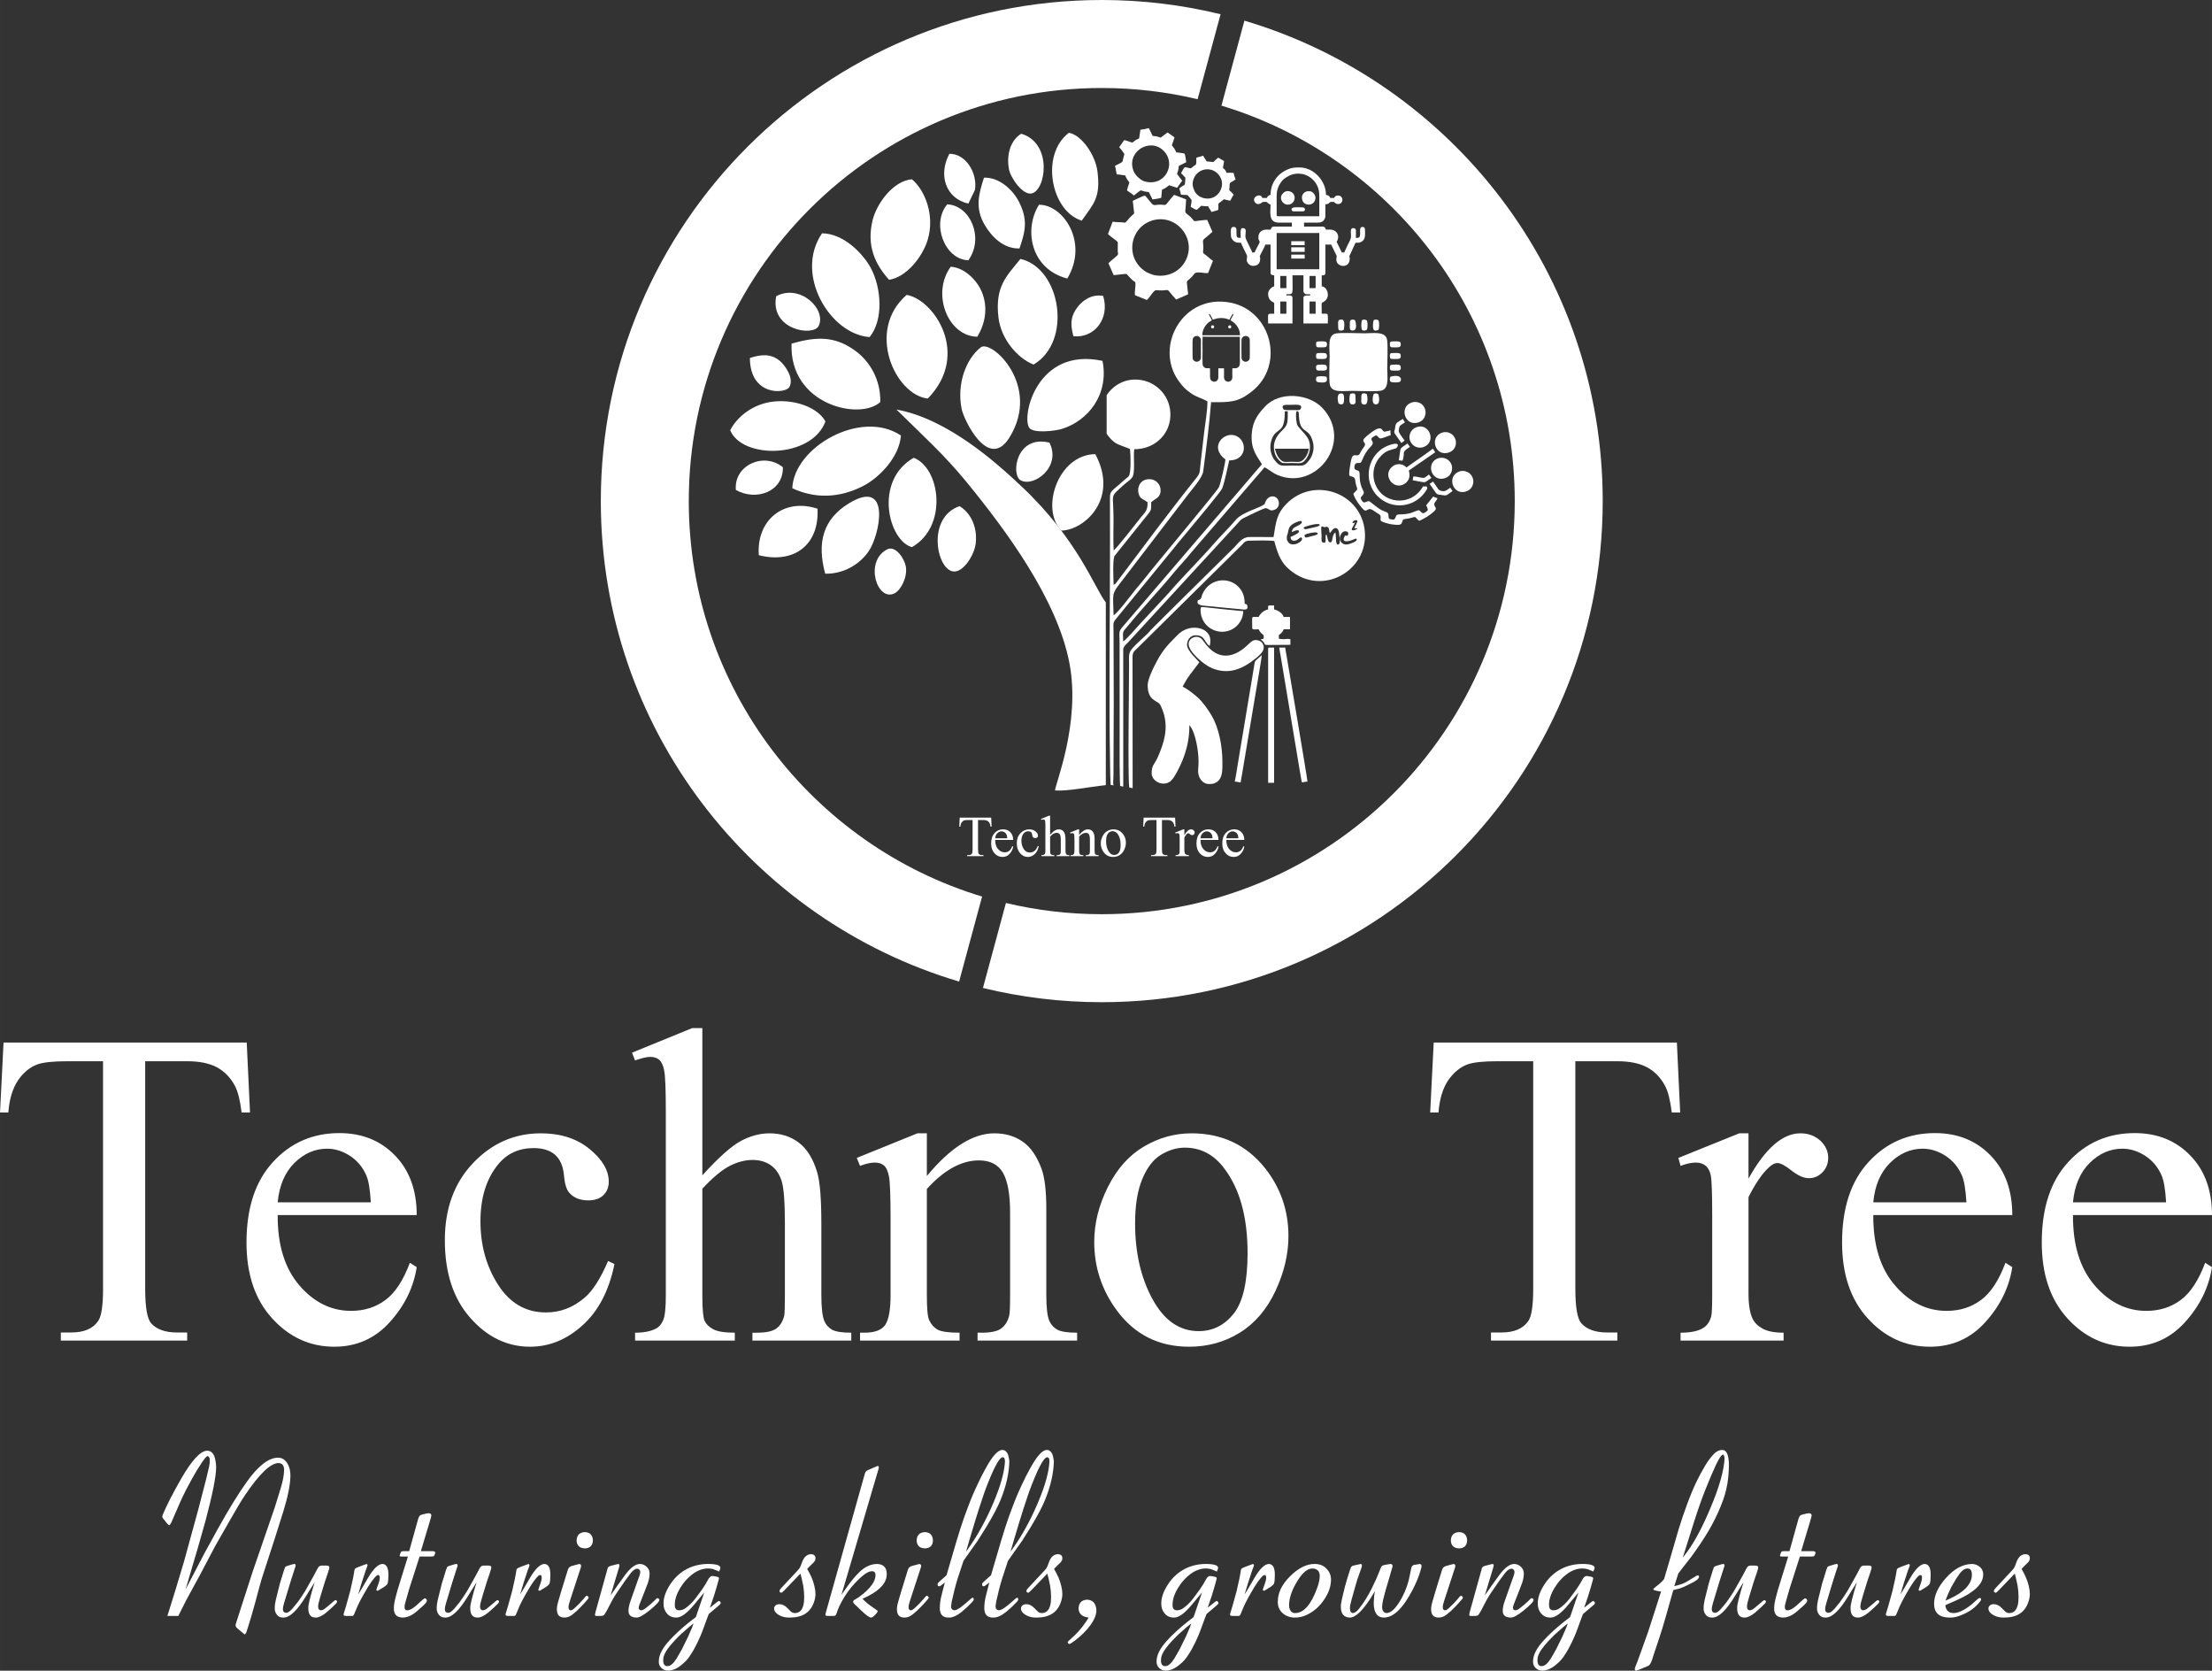 <?xml version="1.0" encoding="UTF-8"?>
<!DOCTYPE svg PUBLIC "-//W3C//DTD SVG 1.1//EN" "http://www.w3.org/Graphics/SVG/1.1/DTD/svg11.dtd">
<!-- Creator: CorelDRAW -->
<svg xmlns="http://www.w3.org/2000/svg" xml:space="preserve" width="79.999mm" height="60.404mm" version="1.1" style="shape-rendering:geometricPrecision; text-rendering:geometricPrecision; image-rendering:optimizeQuality; fill-rule:evenodd; clip-rule:evenodd"
viewBox="0 0 7366.87 5562.48"
 xmlns:xlink="http://www.w3.org/1999/xlink"
 xmlns:xodm="http://www.corel.com/coreldraw/odm/2003">
 <rect x="0" y="0" width="7366.87" height="5562.48" fill="#333333" stroke="none"/>
 <defs>
  <style type="text/css">
   <![CDATA[
    .fil0 {fill:white}
    .fil1 {fill:white;fill-rule:nonzero}
   ]]>
  </style>
 </defs>
 <g id="Layer_x0020_1">
  <path class="fil0" d="M3513.67 2631.78c42.85,2.84 108.98,-11.24 169.14,-17.73l0 -608.19c-37.65,-48.15 -92.27,-208.63 -279.83,-385.61 -86.01,-81.16 -248.61,-226.36 -417.32,-256.66l117.66 115.16c41.84,41.51 78.89,81.33 115.69,126.26 132.02,161.2 303.24,392.3 343.02,604.98 37.04,198.05 -48.65,403.14 -48.36,421.78z"/>
  <path class="fil0" d="M2638.7 1625.56c75.55,35.37 157.44,33.17 236.61,-7.89 55.4,-28.72 119.94,-97.47 125.17,-167.61 -132.37,-89.11 -356.37,38.22 -361.78,175.5z"/>
  <path class="fil0" d="M2896.24 1122.21c46.33,-57.26 39.65,-161.59 4.6,-228.54 -24.83,-47.43 -90.28,-116.33 -163.12,-116.91 -94,136.9 27.79,337.18 158.53,345.46z"/>
  <path class="fil0" d="M3442.27 1213.75c130.18,-76.94 91.2,-320.45 -43.76,-351.75 -45.8,57.11 -85.33,90.97 -73.29,194.74 8.35,71.99 63.45,136.29 117.05,157.01z"/>
  <path class="fil0" d="M3089.99 1326.95c143.46,-147.48 20.76,-329.36 -70.46,-345.14 -136.55,118.18 -38.71,333.19 70.46,345.14z"/>
  <path class="fil0" d="M3671.79 1201.5c-217.8,-46.94 -270.03,183.28 -244.27,222.4 13.47,20.44 88.22,10.52 108.24,4.41 88.59,-27.06 158.34,-115.74 136.03,-226.81z"/>
  <path class="fil0" d="M2636.22 1143.97c-8.32,204.06 227.61,257.27 295.58,194.53 1.33,-75.71 -35.85,-137.06 -86.03,-172.62 -67.03,-47.52 -126.72,-45.48 -209.55,-21.92z"/>
  <path class="fil0" d="M3266.33 1156.5c-47.52,36.95 -80.48,118.88 -63.88,204.3 7.2,37.02 89.35,207.98 158.96,96.55 108.19,-173.16 -59.62,-328.42 -95.08,-300.85z"/>
  <path class="fil0" d="M3534.76 1766.55c74.68,-0.9 193.53,-104.06 113.02,-254.54 -124.82,1.54 -183.68,183.3 -113.02,254.54z"/>
  <path class="fil0" d="M2960.83 931.47c56.8,-8.1 111.57,-75.1 129.02,-133.97 23.77,-80.11 -8.5,-163.3 -52.69,-200.52 -62.78,4.75 -117.37,81.14 -130.83,135.26 -21.41,86.12 8.65,148.33 54.5,199.23z"/>
  <path class="fil0" d="M2431.83 1432.46c40.21,97.29 271.59,94.34 317.22,-29.37 -24.92,-45.26 -98.12,-73.17 -169.98,-66.4 -70.15,6.59 -123.88,50.36 -147.24,95.77z"/>
  <path class="fil0" d="M2748.24 1910.13c64.28,1.17 117.43,-34.02 145.27,-75.43 37.8,-56.26 74.43,-243.94 -65.35,-159.43 -88.33,53.42 -107.64,132.62 -79.92,234.86z"/>
  <path class="fil0" d="M3037.16 1821.64c120.9,-69.05 94.46,-263.54 5.87,-297.5 -134.37,76.74 -83.67,276.83 -5.87,297.5z"/>
  <path class="fil0" d="M3602.59 734.62c37.97,-54.93 64.22,-74.7 52.18,-165.4 -7.13,-53.75 -53.25,-120.56 -95.07,-127.04 -95.55,72.29 -60.01,260.74 42.89,292.44z"/>
  <path class="fil0" d="M3574.86 1119.42c70.1,7.47 122.17,-58.99 99.11,-134.16 -39.31,-7.16 -69,16.3 -83.97,35.43 -24.03,30.72 -26.57,55.94 -15.15,98.74z"/>
  <path class="fil0" d="M3554.52 927.38c72.45,-121.07 -14.5,-246.68 -94.21,-245.64 -51.27,81.07 -28.7,213.72 94.21,245.64z"/>
  <path class="fil0" d="M3395.31 827.23c20.12,-58.64 28.39,-96.16 -2,-155.82 -18.85,-37.04 -63.19,-81.39 -116.19,-79.98 -18.44,56.6 -30.08,102.47 2.47,157.75 21.43,36.41 60.38,79.44 115.72,78.05z"/>
  <path class="fil0" d="M2527.16 1848.53c119.26,29.85 201.91,-36.1 195.48,-154.88 -113.67,-36.96 -204.07,39.16 -195.48,154.88z"/>
  <path class="fil0" d="M3254.79 1121.15c24.43,-39.96 37.97,-94.59 14.67,-150.18 -15.01,-35.82 -55.11,-79.62 -103.14,-82.96 -65.54,90.35 -9.06,231.79 88.47,233.14z"/>
  <path class="fil0" d="M3195.68 1685.25c-108.78,36.95 -78.01,207.3 -22.4,217.2 33.97,6.06 72.33,-54.55 76.4,-94.34 6.1,-59.4 -21.01,-103.34 -54.01,-122.85z"/>
  <path class="fil0" d="M3401.17 445.25c-31.48,18.72 -51.04,63.63 -40.91,118.1 5.41,29.15 45.8,86.26 74.77,80.86 48.7,-9.07 71.61,-167.78 -33.85,-198.96z"/>
  <path class="fil0" d="M3225.04 866.57c53.62,-74.75 6.24,-182.97 -70.46,-186.22 -54.27,65.24 -7.7,184.08 70.46,186.22z"/>
  <path class="fil0" d="M2585.07 986.24c-22.06,112.15 124.02,135.81 141.63,98.58 26.23,-55.48 -62.54,-141.3 -141.63,-98.58z"/>
  <path class="fil0" d="M2450.67 1631.25c67.64,38.33 158.31,5.79 156.67,-75.5 -62.67,-51.8 -163.87,-7.39 -156.67,75.5z"/>
  <path class="fil0" d="M3495.12 1473.72c-111.04,-27.03 -128.69,106.34 -96.34,125.09 43.49,25.2 137.08,-44.14 96.34,-125.09z"/>
  <path class="fil0" d="M3225.04 677.92l21.93 -45.59c9.12,-55.99 -30.47,-121.3 -85.3,-120.23 -38.01,72.05 -11.32,148.93 63.37,165.82z"/>
  <path class="fil0" d="M2953.45 1829.66c-75.97,40.84 -31.58,176.12 26.5,145.36 20.17,-10.69 42.84,-52.76 36.82,-88.84 -4.15,-24.87 -33.71,-72.43 -63.32,-56.52z"/>
  <path class="fil0" d="M2497.43 1191.83c0.35,128.11 118.84,119.7 131.59,96.64 16.68,-30.15 -15.92,-73.23 -31.06,-86.2 -30.08,-25.78 -63.65,-22.4 -100.53,-10.43z"/>
  <path class="fil0" d="M4726.14 1734.01c-18.99,-16.6 -6.57,-13.96 -31.35,-8.51 -27.65,6.07 -18.68,-1.61 -26.71,16.47 -3.69,8.32 -19.58,5.12 -30.17,4.18 -9.14,-0.81 -22.96,-4.8 -32.49,-8.45 -17.64,-6.75 2.63,-17.58 -15.16,-27.15 -7.62,-4.1 -23.3,-18.18 -31.06,-15.35 -12.26,4.45 -10.74,12.51 -30.95,-13.43 -8.67,-11.13 -18.32,-26.46 -20.97,-38.03 18.54,-20.17 13.12,-8.99 7.45,-35.94 -1.37,-6.47 -0.53,-14.86 -6.35,-18.47 -14.55,-9.01 -19.55,8 -10.53,-47.27 4.83,-29.5 9.99,-26.41 20.67,-26.21 9.1,0.18 8.99,-3.55 13.13,-11.17 3.68,-6.81 6.69,-10.67 11.23,-17.06 13.07,-18.46 -18.69,-13.03 9.67,-36.48 55,-45.45 45.95,-15.39 58.78,-13.8 1.49,0.19 16.75,-3.99 19.67,-4.48 -0.37,7.81 -0.29,6.83 0.69,15.91 -44.59,15.98 -32.05,13.25 -47.93,0.26 -35.96,16.04 1.38,17.23 -17.56,36.68 -15.19,15.58 -21.86,27.18 -29.67,46.48 -6.49,16.01 -10.42,5.05 -22.34,11.55 -3.2,5.41 -4.72,11.7 -2.27,18.21 9.39,7.52 16.1,1.11 16.16,17.47 0.23,60.22 25.7,52.37 7.54,72.64 -4.71,5.25 -3.21,1.82 -3.48,6.82 0.99,5.69 4.12,9.38 8.94,13.73 8.28,0.67 11,-4.25 18.64,-4.18 2.56,0.91 28.75,23.18 38.36,28.39 7.24,3.91 15.45,6.1 20.71,9.09 9.57,5.44 2.2,11.97 7.62,21.09 4.06,2.15 11.93,3.56 16.43,2.62 9.24,-8.29 2.15,-16.74 18.14,-16.92 9.25,-0.09 15.79,-0.39 25.86,-2.09 8.76,-1.48 17.89,-4.36 26.94,-8.3 18.58,-8.12 12.05,0.57 25.4,6.65 6.19,-1.08 11.54,-5.16 16.17,-10.71 -3.27,-26.25 -17.24,0.56 17.78,-45.11 7.47,3.06 6.72,3.53 14.14,5.55 -1.52,7.8 -11,13.71 -10.53,20.08 0.9,11.95 11.51,12.31 -0.22,23.39 -13.41,12.65 -34.97,26.54 -50.39,31.86z"/>
  <path class="fil0" d="M4739.17 1619.62l11.63 -0.29c4.23,6.05 3.55,7.78 -5.99,20.78 -36.18,49.3 -108.13,58.12 -154.9,13.71 -54.45,-51.69 -35.99,-145.25 35.38,-171.13 43.7,-15.84 28.93,8.51 22.74,10.39 -20.06,6.11 -30.22,6.23 -48.11,24.14 -24.13,24.15 -30.96,57.68 -22.38,87.13 21.67,74.36 121.69,85.52 161.63,15.26z"/>
  <path class="fil0" d="M4684.05 1556.31c28.85,-20.42 58.5,-40.44 88.16,-62.51l7.67 12.03 -88.15 60.9c2.97,6.91 2.9,18.59 1.5,23.69 -2.15,7.83 -6.9,15.21 -15.67,20.65 -36.5,22.6 -74.54,-28.43 -41.37,-57.08 15.42,-13.33 36.43,-10.4 47.86,2.33z"/>
  <path class="fil0" d="M4883.48 1636.08c-45.13,15.56 -67.44,-51.75 -22.33,-66.64 15.42,-5.09 36.84,2 43.86,22.29 5.42,15.69 -0.99,37.28 -21.53,44.36z"/>
  <path class="fil0" d="M4724.77 1406.13c-47.31,16.01 -66.15,-53.16 -22.42,-66.31 15.55,-4.68 36.6,0.77 43.75,22.29 5.11,15.4 -1.02,37.16 -21.33,44.03z"/>
  <path class="fil0" d="M4741.55 1488.29c-17.79,6.69 -37.87,-1.66 -45.29,-20.6 -5.99,-15.3 0.12,-37.45 20.77,-45.2 43.5,-16.33 67.95,49.47 24.51,65.8z"/>
  <path class="fil0" d="M4825.44 1506.6c-46.18,15.36 -66,-51.58 -22.56,-66.2 16.65,-5.59 37.86,1.86 44.51,22.98 4.89,15.54 -1.53,36.44 -21.94,43.23z"/>
  <path class="fil0" d="M4810.77 1592.54c-44.56,12.73 -63.94,-53.08 -20.3,-67 15.66,-5 37.96,2.01 44.34,23.68 4.72,16.03 -2.5,37.17 -24.04,43.32z"/>
  <path class="fil0" d="M4878.65 1625.38c-27.78,8.96 -44.45,-34.23 -14.26,-44.44 29.06,-9.83 44.33,34.74 14.26,44.44z"/>
  <path class="fil0" d="M4821.64 1495.85c-28.68,10.52 -44.86,-32.66 -15.65,-44.06 27.37,-10.69 45.54,33.11 15.65,44.06z"/>
  <path class="fil0" d="M4735.11 1477.52c-14.35,2.93 -25.24,-2.89 -28.56,-16.33 -2.69,-10.88 3.04,-25.66 18.26,-28.84 28.91,-6.03 39.49,39.19 10.3,45.17z"/>
  <path class="fil0" d="M4809.84 1580.44c-29.71,11.81 -46.78,-33.47 -15.91,-43.51 26.94,-8.76 44.53,32.13 15.91,43.51z"/>
  <path class="fil0" d="M4719.16 1395.55c-30.36,8.15 -42.47,-36.13 -12.45,-44.76 10.03,-2.9 24.3,2.5 28.45,15.72 3.55,11.32 -1.91,25.26 -16,29.04z"/>
  <path class="fil0" d="M4666.59 1602.4c-5.3,2.25 -4.46,4.24 -16.12,-0.59 -5.44,-2.26 -12.01,-7.22 -13.71,-14.08 -7.61,-30.73 36.43,-42.5 44.63,-13.15 3.69,13.2 -0.49,21.75 -14.81,27.82z"/>
  <path class="fil0" d="M4781.07 1639.7l-19.95 -28.7 11.58 -7.68 17.09 24.96c4.13,5.98 18.67,10.3 28.05,3.82l12.21 -8.38 7.49 11.14c-22,15.64 -18.86,16.3 -35.3,13.32 -7.24,-1.33 -15.39,-0.09 -21.18,-8.47z"/>
  <path class="fil0" d="M4660.03 1464.81c-24.09,-34.81 -15.89,-18.68 -12.98,-45.25 1.28,-11.77 6.37,-12.98 24.74,-24.73l7.32 11.34c-18.09,12.55 -18.17,9.16 -20.68,26.07 -1.27,8.59 11.09,22.33 19.58,34.49l-11 8.21 -6.97 -10.12z"/>
  <path class="fil0" d="M4658.72 1532.44l3.43 -24.15c3.46,-18.74 -1.43,-12.89 25.32,-31.67l8.28 11.17c-31.83,20.66 -14.14,16.19 -24.74,46.2l-12.28 -1.55z"/>
  <path class="fil0" d="M4705.01 1598.93l1.59 -12.17c6.27,-1.3 17.65,1.85 24.5,3.16 14.02,2.68 12.56,1.35 27.76,-10.03l8.33 11.16c-20.95,13.76 -17.29,16.32 -33.41,13.21 -10.09,-1.94 -18.92,-3.03 -28.79,-5.33z"/>
  <path class="fil0" d="M3778.81 862.59c-20.7,-47.19 0.61,-103.71 47.5,-124.28 79.45,-34.86 156.63,45.28 126.09,121.1 -16.93,42.02 -60.47,65.07 -105.73,57.07 -3.78,-0.67 -4.6,-0.81 -8.15,-2.12 -15.61,-5.71 -21.15,-7.09 -36.18,-19.91 -7.91,-6.76 -18.17,-19.64 -23.53,-31.86zm-31.6 -121.19c-13.4,-2.39 -28.28,-0.88 -41.67,-3.28l-15.43 40.92c5.95,7.57 30.12,22.04 32.6,27.69l-0.21 29.88c0.32,3.91 1.98,7.78 0.39,11.14 -2.11,4.45 -26.15,22.64 -31.37,28.71l17.45 39.75 32.37 -3.61c15.22,-1.57 9.31,-0.32 25.03,15.2 14.72,14.56 16,7.09 15.07,23.68 -0.5,8.65 -3.05,23.56 -1.58,31.35l39.7 15.98c9.82,-8.03 21.68,-32.18 30.57,-32.6 9.09,-0.41 15.11,2.19 31.13,-0.11 11.31,-1.62 8.61,0.48 24.65,18.73 3.45,3.94 7.71,8.05 11.09,12.55l39.75 -17.43c0.17,-5.08 -0.87,-9.76 -1.62,-15.62 -0.78,-6.18 -0.71,-10.4 -1.64,-16.62 -2.79,-18.77 1.57,-6.41 24.36,-36.52 6.85,-9.06 34.58,-0.09 45.52,-2.13l16.35 -40.56c-7.9,-5.14 -15.02,-12.06 -23.18,-18.72 -5.17,-4.23 -9.64,-4.61 -9.81,-11 -0.18,-7.27 2.37,-8.47 -0.05,-31.12 -1.22,-11.55 1.86,-9.87 18.69,-24.66 3.94,-3.46 8.04,-7.71 12.55,-11.08l-17.44 -39.76c-9.87,-0.34 -36.67,4.27 -40.5,3.94 -5.69,-0.52 -2.65,0.17 -6.33,-4.25 -13.96,-16.76 -14.85,-13.33 -23.48,-22.05 -3.9,-3.93 -2.58,-9.75 -1.98,-14.85 1.2,-10.33 1.3,-20.58 2.07,-31.14l-40.04 -15.13c-6.28,7.69 -13.47,15.19 -19.87,23.71 -13.33,17.75 -5.72,5.26 -43.35,10.35 -9.1,1.22 -13.11,-8.01 -24,-20.41 -13.26,-15.13 -3.62,-14.39 -47.9,5.03 -4.31,1.9 -2.1,5.12 -1.5,9.4 0.56,4.08 0.67,7.09 1.09,11.42 2.4,24.45 5.53,20.57 -4.62,29.15 -2.63,2.23 -5.07,4.94 -7.98,7.87 -5.06,5.13 -10.11,12.62 -14.86,16.18z"/>
  <path class="fil0" d="M3776.35 572.01c-28.3,-64.5 50.9,-114.81 96.96,-71.91 47.31,44.02 7.05,123.98 -62.38,103.57 -10.51,-3.09 -28.57,-17.98 -34.58,-31.66zm17.37 -111.08c-13.9,6.1 -10.65,5.48 -19.43,11.54 -3.55,2.44 -0.31,3.32 -11.01,-0.02 -6.45,-2.02 -9.5,-4.1 -18.75,-5.75 -3.27,2.62 -6.3,7.88 -8.7,11.58 -2.73,4.22 -5.48,8.06 -8.38,11.71 2.46,2.12 15.07,18.85 17.13,22.65l-4.78 19.12c-0.25,1.69 -0.12,2.3 -0.6,3.76 -0.95,2.94 -2.46,4.69 -6.06,6.63l-20.02 10.17c4.03,9.76 2.59,19.02 6.81,28.61 6.61,-1 21.22,3.43 26.98,2.54 2.28,5.2 5.18,11.35 7.35,14.44 9.8,13.87 7.57,6.03 2.47,23.35l-3.51 12.61c3.64,2.89 7.5,5.66 11.7,8.37 4.98,3.22 7.18,5.22 11.58,8.71 2.04,-2.39 18.87,-15.46 22.66,-17.13 0.18,-0.08 10.67,3.07 12.61,3.52 5.9,1.38 8.33,1.53 14.22,1.96 4.51,10.28 8.09,15.18 12.3,24.77 7.56,-1.41 22.21,-2.73 29.15,-5.6l2.54 -26.98c14.04,-6.16 13.96,-7.42 23.71,-14.71l26.68 8.41c3.66,-4.6 13.67,-20.58 17.08,-23.3l-17.37 -22.47c2.81,-12.31 4.44,-9.58 5.71,-27.02 9.98,-4.37 14.58,-7.83 24.78,-12.31 0.11,-3.13 -3.41,-24.15 -5.07,-27.94 -0.99,-2.27 -24.3,-4.27 -28.03,-4.95 -5.39,-12.28 -8.31,-15.15 -14.72,-23.7l8.94 -25.48c-2.45,-3.08 -7.65,-5.77 -11.54,-8.82 -4.41,-3.44 -7.57,-4.94 -11.76,-8.26l-22.64 17.14c-9.14,-1.66 -6.36,-3.99 -26.84,-5.49 -4.67,-10.65 -8.54,-16.17 -12.83,-25.98 -4.86,1.67 -24.01,5.21 -27.96,5.07 -1.72,9.67 -2.68,19.57 -4.41,29.24z"/>
  <path class="fil0" d="M4040.73 657.18c-23.28,10.22 -53.04,0.28 -63.09,-22.61 -6.25,-14.26 -7.85,-24.73 -1.99,-39.73 15.61,-40.01 72.06,-42.93 90.62,-0.6 10.22,23.29 -2.02,52.62 -25.55,62.93zm-94.51 -100.78c-5.06,3.78 -9.37,14.61 -12.78,19.97 0.97,0.83 14.31,14.93 14.53,15.42l-1.5 19.62c-0.94,4.76 -2.11,4.28 -6.93,7.27 -15.3,9.51 -12.13,7.92 -9.32,17.34 1.39,4.67 2.41,8.32 3.14,12.22l20.54 1.11c3.32,1.04 14.37,16.26 14.5,16.56 1.16,2.63 -2.59,18.33 -2.91,22.84l9.84 5.46c3.99,2.56 5.82,3.58 10.28,4.38 20.41,-15.27 6.67,-13.91 26.72,-12.18 4.06,0.34 7.04,0.68 11.01,-0.06 3.63,8.28 8.03,11.75 11.4,19.42 7.4,-2.54 14.46,-3.46 22.75,-7.1 0.41,-5.77 0.06,-10.15 0.09,-15.94 0.03,-8.14 3.85,-6.71 10.84,-12.76 10.93,-9.48 2.96,-6.33 28.89,-1.69l5.3 -9.92c1.92,-3.43 3.29,-7.13 6.29,-9.53 -16.05,-21.46 -15.86,-7.41 -14,-26.43 0.29,-3 0.02,-5.56 0.25,-7.9 0.85,-8.47 6.03,-6.86 19.87,-17.21 -3.38,-7.73 -5.3,-14.7 -6.57,-21.55 -6.14,-0.44 -16.54,-1.17 -22.99,0.03 -12.56,-28.63 -15.78,0.79 -8.63,-39.32 -6.36,-4.06 -13.21,-7.61 -19.44,-11.58 -22.38,16.74 -8.38,15.42 -27.22,13.42 -14.48,-1.53 -9.28,2.22 -16.45,-9.02 -2.99,-4.69 -4.46,-6 -6.68,-11.05 -8.2,3.6 -15.08,3.75 -22.75,7.1 -0.38,5.13 0.18,10.79 -0.1,15.94 -0.47,8.61 -2.6,7.21 -9.36,12.34 -13.02,9.87 -3.82,7.23 -28.64,2.81z"/>
  <path class="fil0" d="M4033.44 1339.03c63.71,0.52 89.19,0.29 133.6,-33.94 115.2,-88.8 66.86,-270.19 -68.14,-297.24 -158.87,-31.81 -255.62,145.28 -174.08,259.67 13.21,18.52 22.52,28.4 41.04,41.42 19.93,14.01 36.43,16.23 55.34,27.42 0.47,29.81 -7.74,75.37 -11.29,106.74 -3.82,33.82 -7.97,67.83 -11.83,102.12 -2.92,25.87 -0.29,29.38 -13.76,46.15 -81.72,101.69 -181.78,235.88 -262.39,343.07 -4.99,6.64 -6.07,10.18 -13.14,12.57 -0.47,-18.23 -3.79,-83.49 3.06,-95.95l112.68 -140.67c11.44,-13.74 8.86,-16.64 9.41,-38.11 13.02,-12.79 32.05,-14.37 31.36,-41.02 -0.52,-20.08 -17.25,-36.13 -37.74,-35.91 -39.91,0.41 -44.82,45.2 -27.38,63.04l19.76 12.39c0.32,-0.62 1.34,0.94 1.94,1.5 0.75,28.52 -9.09,33.7 -21.32,49.1 -13.91,17.52 -85.24,109.23 -91.63,110.96 -1.8,-33.04 -0.41,-69.6 -0.41,-103.02 0,-93.24 -14.8,-69.54 34.97,-115.65 7.86,-7.28 19.61,-14.02 26.96,-23.73 11.29,-14.95 3.4,-70.29 7.01,-94.24 65.13,0.19 116.87,-45.9 120.31,-108.56 3.59,-65.44 -45.19,-117.71 -106.43,-122.97 -45.69,-3.93 -83.9,18.52 -105.73,51.67l0 128.37c1.97,2.91 4.09,5.78 6.37,8.62 23.37,28.86 32.7,25.85 71.32,41.98 2.33,17.87 4.15,79.78 -3.98,90.35 -3.18,4.13 -17.99,14.95 -25.31,22.16 -7.89,7.75 -15.36,12.67 -23.82,20.54 -12.34,11.51 -13.76,14.25 -13.57,34.78l0.17 139.58c0.06,241.07 -4.1,510.83 0.31,747.92 0.55,29.53 0.38,38.62 1.79,63.23l9.59 1.52c-2.31,-10.27 -0.37,-7.76 -0.17,-36.23 1.11,-158.1 1.24,-317.28 0.22,-475.37 -0.21,-32.06 -3.56,-29.03 13.24,-48.77l188.2 -230.05c18.56,-23.65 36.05,-43.3 54.52,-65.96 15.39,-18.87 100.71,-120.18 105.66,-131.84 7.27,-17.07 19.15,-72.75 23.64,-93.62 62.87,0.04 61.3,-72.47 16.74,-83.85 -37.5,-9.57 -83.36,39.93 -29.46,80.48 -0.38,13.24 -16.11,79.98 -21.55,92.41 -6.08,13.89 -215.13,261.92 -250.19,307.74 -8.54,11.15 -16.79,19.56 -25.96,31.08 -11.43,14.33 -64,84.07 -74.61,87.35 -1.95,-72.52 -6.89,-69.34 21.27,-105.84l225.42 -294.31c13.5,-17.52 48.94,-57.16 51.7,-78.27 9.71,-74.18 20.64,-156.78 26.27,-230.82zm-50.91 -220.14c-9.47,2.58 -10.83,9 -10.82,17.32 0.01,5.19 -0.34,52.78 0.19,56.63 1.61,11.8 17.69,16.19 25.17,5.54 2.39,-3.42 2.38,-6.92 2.38,-11.77l0 -42.49c0,-6.05 1.03,-14.62 -2.18,-19.18 -3.22,-4.58 -8.8,-7.66 -14.73,-6.06zm163.26 -0.12c-4.05,0.8 -6.66,3.04 -8.57,5.54 -2.54,3.31 -2.62,6.64 -2.6,11.54 0,5.23 -0.36,52.95 0.2,56.79 1.77,12.18 17.37,16.28 25.07,5.84 2.55,-3.46 2.47,-6.58 2.46,-11.5 0,-5.33 0.29,-52.69 -0.16,-56.66 -0.79,-7.07 -8.01,-13.22 -16.4,-11.55zm-39.25 -73.29l-1.68 0c-1.78,2.64 -3.65,6.38 -5.38,9.4 -1.32,2.27 -4.3,7.36 -5.02,9.45 -2.07,-0.26 -4.48,-1.47 -6.32,-2.16 -2.04,-0.76 -4.4,-1.23 -6.49,-1.76 -8.3,-2.12 -21.22,-2.05 -29.53,0.06 -2.26,0.57 -4.48,1.01 -6.49,1.8 -1.89,0.74 -4.05,1.8 -6.06,2.04l-10.4 -18.84 -1.68 0c-1.72,2.15 -1.09,2.64 0.42,5.29 1.54,2.7 7.93,14.17 8.12,15.62 -9.9,5.59 -15.69,10.17 -21.65,18.64 -5.28,7.5 -10.71,18.88 -9.85,31.15l124.92 -0.01c1.25,-17.67 -11.03,-36.64 -24.93,-45.9 -2.25,-1.49 -4.13,-2.36 -6.45,-3.9 0.06,-1.45 6.52,-12.95 8.04,-15.61 1.45,-2.54 2.15,-3.2 0.41,-5.28zm-70.24 38.04c-5.97,2.85 -2.04,12.51 4.41,9.46 5.76,-2.72 1.95,-12.51 -4.41,-9.46zm57.08 0.09c-6.32,3.15 -1.64,12.13 4.28,9.44 5.91,-2.67 2.18,-12.65 -4.28,-9.44zm-88.27 128.92c-0.08,5.45 3.99,9.83 7.33,11.72 6.34,3.59 12.33,0.5 17.29,2.14 0.39,8.92 0.13,18.56 0.16,27.55 0.02,9.2 2.35,13.2 9.73,16.26l1.28 0.67 4.61 0c1.86,-0.82 3.15,-0.76 5.2,-1.9 5.3,-2.9 6.89,-8 6.88,-14.31 0,-5.31 -0.26,-24.8 0.09,-28.52l18.65 0.08c0.64,8.59 0.07,19.6 0.06,28.44 -0.01,6.55 1.74,11.62 7.11,14.46 1.78,0.93 3.39,1.05 4.98,1.75l4.11 0c2.86,-1.58 4.78,-0.77 8.67,-5.37 2.46,-2.92 3.03,-6.46 3.02,-10.83 -0.01,-8.87 -0.57,-19.92 0.08,-28.53 6.06,-0.05 12.51,0.75 17.22,-1.89 3.32,-1.85 7.39,-6.34 7.3,-11.73 1.35,-1.88 0.57,-18.98 0.57,-22.67 0,-10.05 0.46,-67.09 -0.4,-68.9l-124.12 -0.1c-0.95,2.05 -0.41,40.38 -0.41,45.96 0,5.7 -0.78,43.81 0.56,45.71z"/>
  <path class="fil0" d="M4211.17 1555.86c11.17,4.24 25.28,17.9 43.27,25.54 129.07,54.74 254.64,-110.97 149.95,-222.94 -43.83,-46.89 -142.14,-58.19 -191.65,-4.54 -20.55,22.26 -40.79,45.54 -43.93,90.06 -3.52,49.78 14.83,71.57 33.97,101.54l-462.83 539.93c-16.05,18.7 -11.28,18.1 -11.25,55.88l0.09 402.49c0.66,59.46 0.96,57.19 1.77,72.91l10.33 2.43 -0.06 -458.84c2.45,-10.9 12.56,-17.1 18.33,-24l355.43 -386.07c21.15,-21.57 11.05,-18.1 45.08,-34.2 8.94,-4.23 49.84,-24.03 54.73,-24.05 12.99,-0.09 13.23,13.33 32.7,4.19 7.61,-3.57 14.42,-13.32 11.49,-26.36 -4.75,-21.21 -32.36,-24.58 -43.82,-0.06 -4.81,10.27 1.9,5.37 -9.41,12.74 -14.37,9.37 -69.55,24.59 -88.86,47.39 -23.65,27.92 -50.25,53.23 -74.31,81.01 -42.33,48.88 -110.61,116.85 -150.11,163.6l-94.59 101.86c-10.22,11.28 -46.62,53.62 -56.67,59 -2.28,-38.57 -1.65,-30.02 16.08,-52.08 42.36,-52.68 105.98,-120.18 152.63,-176.89 19.72,-23.95 40.94,-45.33 60.16,-69.79l212.57 -246.9c9.27,-10.13 20.35,-23.6 28.93,-33.83zm147.9 -61.8l-113.14 0.02c4.09,14.56 7.53,24.24 15.77,33.5 12.4,13.98 18.11,9.83 39.99,9.83 24.69,0.01 29.02,3.56 41.03,-8.86 8.41,-8.7 13.87,-20.19 16.35,-34.49zm-36.08 -124.67l-4.92 0c-3.29,5.46 -1.3,26.29 -0.52,31.97 1.95,14.22 2.76,14.78 10.29,23.86 11.68,14.1 24.95,25.7 30.66,39.89 11.93,29.74 -3,64.18 -20.91,74.62 -7.21,4.21 -24.14,1.84 -34.26,1.84 -7.69,0 -27.52,1.28 -33.55,-0.88 -4.4,-1.57 -14.56,-12.98 -17.3,-17.09 -9.5,-14.23 -13.49,-37.85 -5.99,-56.96 12.98,-33.09 36.7,-35.64 40.94,-62.15 1.92,-11.92 1.01,-23.26 1.31,-35.23l-9.93 0.16c0.9,85.3 -33,46.4 -46.18,103.1 -5.39,23.17 2.03,46.51 12.67,59.91 18.08,22.73 22.33,17.58 58.03,17.58 36.37,0 39.79,4.61 57.27,-18.4 10.9,-14.37 18,-37.18 11.72,-60.7 -13.95,-52.22 -42.77,-22.77 -46.38,-84.83 -0.36,-6.28 0.23,-12.9 -2.96,-16.69zm-47.96 -6.01c5.86,3.17 26.43,1.83 36.49,1.84 6.4,0 17.97,2.26 20.77,-4.63 6.78,-16.59 -16.2,-12.68 -35.54,-12.68 -12.93,0 -33.46,-2.27 -21.73,15.47z"/>
  <path class="fil0" d="M4241.46 1788.13c-26.97,0.39 -54.7,-0.74 -81.42,-0.1 -24.12,0.57 -36.78,21.75 -49.37,34.25 -28.34,28.13 -54.71,53.94 -82.92,81.93 -55.79,55.36 -110.14,108.34 -165.71,163.87 -7.73,7.71 -13.08,12.78 -20.57,20.61 -3.8,3.97 -7.04,6.87 -9.52,9.53 -4.09,4.41 -5.74,7.43 -10.42,11.77 -68.79,63.91 -61.37,54.18 -61.32,104.22 0.06,76.93 -4.47,364.81 0.58,407.54l6.03 1.37 5.36 1.22 -0.38 -438.97c1.25,-16.06 6.31,-17.5 15.74,-26.99l349.19 -344.9c8.69,-9 9.3,-12.99 26.48,-13.37 20.87,-0.47 61.36,-1.62 80.57,1.16 12.96,48.01 23.57,72.89 52.23,96.62 108.12,89.53 260,2.86 249.58,-127.03 -10.53,-131.47 -171.21,-186.44 -262.07,-92.54 -30.25,31.27 -34,56.75 -42.05,109.81zm278.9 -27.96l0 -1.44 -9.74 0.24c1.13,-4.24 3.14,-7.43 5.08,-11.18 1.82,-3.52 2.98,-7.74 4.66,-10.5l0 -4c-8.89,-5.88 -21.54,7.96 -13.54,8.31 2.62,0.12 2.89,-1.29 6.22,-2.82 -1.46,4.23 -3.94,8.51 -6.09,12.76 -1.99,3.97 -6.24,8.69 -4.73,12.81 4.84,3.7 13.84,-1.04 18.14,-4.19zm-40.63 22.7c4.45,0.67 8.87,2.79 10.18,-3.57 1.18,-5.67 -1.11,-8.91 -5.3,-9.92 -9.78,-2.35 -15.34,3.39 -19.5,11.24 -9.61,18.12 4.95,36.09 24.35,31.65 5.65,-1.29 33.34,-9.37 28.5,-17.64 -1.89,-3.24 -8.11,0.65 -10.95,1.84 -16.11,6.73 -42.72,12.62 -27.29,-13.6zm-50.81 -7.87c-3.43,-7.75 -0.52,-16.47 -7.88,-20.21 -6.25,-3.17 -5.41,0.87 -9.83,0.41 -3.61,-0.36 -4.45,-3.28 -10.1,-2.14 -2.14,5.6 0,22.4 0.32,30.7 0.5,13.02 -3.98,24.52 11.62,22.94 4.67,-8.69 -1.15,-22.57 4.12,-27.63 4.83,6.99 3.84,31.36 15.77,25.86 2.91,-1.6 2.56,-2.24 3.78,-7.88 1.8,-8.35 3.8,-20.7 10.76,-24.17 3.49,20.87 -0.34,34.32 7.39,40.82 9.07,-1.94 7.47,-11.45 6.58,-20.76 -0.78,-8.25 -1.22,-17.65 -3.27,-25.11 -2.19,-7.93 -9.13,-12.6 -16.49,-7.52 -4.34,2.97 -8.32,10.04 -12.77,14.7zm-84.65 6.67c1.55,12.97 9.39,6.95 20.82,4.21 7.07,-1.7 19.73,-3.72 23.92,-8.37 -1.59,-5.08 -3.99,-4.99 -10.39,-4.82 -4.73,0.14 -9.16,0.81 -13.57,1.72 -6.88,1.4 -15.83,3.08 -20.78,7.26zm-3.03 -25.02c2.71,8.79 11.58,4.46 26.02,1.17 5.53,-1.26 26.28,-4.85 27.74,-8.9 4.14,-11.47 -50.1,3.55 -53.76,7.73zm-55.42 28.18l0 11.9 2.27 4.59c5.24,11.59 16.96,12.98 28.27,9.87 8.26,-2.27 27.48,-13.8 17.41,-22 -6.08,0.04 -9.69,8.49 -19.44,10.52 -10.47,2.17 -16,-2.14 -16.15,-12.12 2.54,-0.82 33.51,-13.44 27.52,-20.77 -6.09,-4.45 -16.7,2.95 -23.59,4.29 0.38,-4.46 3.5,-10.59 6.12,-12.9 5.94,-5.22 35.94,-15.06 25.36,-23.13 -1.68,-1.22 0.72,-0.39 -1.9,-0.73l-7.13 1.58c-41.04,14.46 -30.01,30.34 -38.75,48.91z"/>
  <path class="fil0" d="M4361.32 1003.96l20.29 0 0 40.57 -20.29 0 0 -40.57zm-97.4 0l20.3 0 0 40.57 -20.3 0 0 -40.57zm97.4 -85.22l20.29 0 0 40.57 -20.29 0 0 -40.57zm-97.4 0l20.3 0 0 40.57 -20.3 0 0 -40.57zm-12.16 -143.05l142.03 0 0 120.73 -142.03 0 0 -120.73zm0 -59.86l0 -62.9c0,-11.81 1.89,-22.35 5.73,-30.8 3.83,-8.47 8.09,-15.17 14.29,-22.22 4.54,-5.15 15.4,-11.93 21.56,-14.97 22.23,-10.99 50.57,-8.78 70.33,5.79 19.73,14.54 30.12,34.23 30.12,60.17l0 68.98 -137.97 0c-2.38,0 -4.06,-1.69 -4.06,-4.05zm-20.29 -66.96c-5.82,0.48 -10.85,5.16 -12.18,10.15l-15.21 0c-5.07,-19.02 -39.99,-1.98 -23.15,16.04 10.77,11.54 23.29,-2.85 25.18,-2.85 17.21,0 10.97,-0.72 17.52,4.8 2.42,2.03 5.18,2.92 7.85,4.33 0,23.45 -8.39,59.86 27.39,59.86l43.62 0 0 13.19 -59.85 0c-7.84,0 -9.45,6.58 -11.16,10.15 -12.55,0 -19.37,-1.41 -28.11,3.34 -9.18,4.97 -12.48,13.37 -12.48,24.04 0,7.12 3.43,8.63 4.32,12.76 0.94,4.4 -14.27,26.41 -16.48,35.93l-8.12 0c-1.12,-4.83 -19.74,-40.75 -21.64,-46.33 -5.03,-14.8 8.25,-34.83 -10.82,-34.83 -9.02,0 -6.09,19.8 -6.09,32.46 -12.5,0 -14.27,-0.63 -14.2,-18.25 0.02,-4.4 2.62,-18.26 -9.14,-18.26 -12.35,0 -9.13,13.94 -9.13,29.41 0,7.53 5.64,15.11 10.1,18.3 7.04,5.02 11.44,5.05 23.37,5.05 0.91,3.9 3.67,8.31 5.5,12.74 1.97,4.77 4.08,8.4 6.35,12.94 12.81,25.6 7.43,14.22 7.43,33.15 0,6.84 9.14,18.26 20.29,18.26 16.01,0 24.35,-8.32 24.35,-24.35 0,-8.01 -3.55,-4.48 0.27,-11.83 3.53,-6.76 16,-30.65 16.98,-34.84l17.25 0 0 95.37c0,4.61 5.99,7.1 12.16,7.1l0 36.52c-8.83,2.06 -20.29,13.58 -20.29,24.36 0,28.11 20.29,26.29 20.29,32.45l0 34.5c-24.66,0 -20.29,-3.52 -20.29,32.47l81.17 0 0 -85.22c0,-10.18 -10.81,-8.12 -20.3,-8.12l0 -4.06c25.24,0 20.3,3 20.3,-62.9l36.51 0 0 53.77c0,1.41 3.47,9.13 10.15,9.13l12.18 0 0 4.06c-5.3,0 -22.33,-1.74 -22.33,7.11l0 86.23 81.17 0c0,-9.7 1.11,-22.35 -1.01,-31.46 -7.5,-1.74 -10.34,-1.01 -19.28,-1.01 0,-52.57 -3.57,-28.22 12.97,-44.86 15.8,-15.89 4.37,-44.99 -12.97,-46.44l0 -36.52c3.94,0 12.18,1.3 12.18,-8.11l0 -94.35 19.26 0 16.61 34.16c4.32,8.24 0.64,2.03 0.64,16.56 0,24.62 44.64,31.11 44.64,-4.05 0,-9.45 -3.93,-3.79 0.99,-13.18l18.28 -39.57c11.75,0 14.18,0.52 21.76,-4.62 12.5,-8.47 9.7,-24.19 9.7,-40.02 0,-4.91 -3.21,-8.11 -8.12,-8.11 -18.1,0 2.14,36.51 -17.25,36.51l-5.06 0c0,-26.17 3.2,-32.46 -10.16,-32.46 -3.48,0 -5.76,3.59 -6.11,7.07 -1.75,17 4.13,19.32 -4.71,36.89 -3.26,6.48 -5.88,11.78 -9.13,18.26l-8.45 18.93 -8.11 0 -17.25 -35.5c9.02,-13.5 5.76,-29.65 -6.74,-36.88 -8.9,-5.17 -15.75,-3.7 -28.77,-3.7 -1.64,-3.41 -3.2,-10.15 -11.15,-10.15l-61.9 0 0 -13.19 45.66 0c7.64,0 13.56,-1.69 17.83,-5.51 3.47,-3.12 7.54,-9.62 7.54,-15.8l0 -39.56c13.05,-0.29 14.18,-8.11 18.26,-8.11l9.13 0c4.56,0 4.03,7.1 15.22,7.1 18.48,0 19.38,-28.41 -1.01,-28.41 -6.38,0 -10.85,3.13 -12.18,8.12l-13.19 0c-1.44,-5.38 -7.53,-10 -14.2,-10.15 0,-47.68 -41.72,-91.3 -87.24,-91.3l-10.16 0c-25.1,0 -48.94,14.67 -61.64,27.62 -16.24,16.56 -25.59,39.3 -25.59,63.69z"/>
  <path class="fil0" d="M4288.28 681.35c27.15,0 31.31,-35.67 9.03,-43.53 -9.69,-3.42 -17.86,-1.03 -24.05,5.18 -5.94,5.99 -9.41,14.37 -5.3,24.16 2.9,6.92 10.75,14.18 20.32,14.18z"/>
  <path class="fil0" d="M4335.95 657c0,32.76 42.88,30.78 45.08,3.57 1.12,-13.75 -11.32,-23.86 -18.69,-23.86l-6.09 0c-10.5,0 -20.3,9.79 -20.3,20.29z"/>
  <polygon class="fil0" points="4300.45,838.59 4345.09,838.59 4345.09,823.37 4300.45,823.37 "/>
  <polygon class="fil0" points="4300.45,816.27 4345.09,816.27 4345.09,803.08 4300.45,803.08 "/>
  <polygon class="fil0" points="4300.45,860.92 4345.09,860.92 4345.09,847.73 4300.45,847.73 "/>
  <path class="fil0" d="M4301.47 696.57c0,4.73 2.36,7.1 7.1,7.1l30.44 0c10.12,0 9.2,-13.19 -1.02,-13.19 -12.16,0 -36.52,-3 -36.52,6.09z"/>
  <path class="fil0" d="M4428.73 1279.66c5,29.44 44.64,21.73 74.51,21.75 22.52,0.01 76.02,2.81 94.95,-0.41 29.5,-5 21.89,-45.43 21.89,-74.87 -0.01,-23.42 2.8,-74.43 -0.49,-94.61 -4.84,-29.76 -46.87,-21.79 -74.53,-21.78 -24.97,0 -72.23,-2.77 -94.59,0.33 -30.08,4.18 -22.26,46.66 -22.27,74.24 0,23.08 -2.82,75.68 0.52,95.35z"/>
  <path class="fil0" d="M4482.11 1247.07c5.25,7.72 32.41,3.6 42.87,3.61 58.05,0.02 44.77,9.75 45.46,-69.73 0.21,-25.12 3.66,-21.25 -45.46,-21.21 -11.03,0.01 -22.6,-0.36 -33.56,-0.12 -14.31,0.3 -12.16,8.67 -12.05,21.32 0.1,11.59 -3.12,60.88 2.74,66.13z"/>
  <path class="fil0" d="M4482.11 1247.07c-5.87,-5.25 -2.64,-54.53 -2.74,-66.13 -0.11,-12.65 -2.26,-21.01 12.05,-21.32 10.96,-0.24 22.52,0.13 33.56,0.12 49.12,-0.05 45.68,-3.91 45.46,21.21 -0.69,79.48 12.59,69.75 -45.46,69.73 -10.46,-0.01 -37.62,4.11 -42.87,-3.61zm-0.11 -98.17c-18.72,6.18 -14.72,23.1 -14.73,43.76 -0.01,67.24 -7.19,70.12 44.34,70.07 10.91,-0.01 49.52,1.31 57.25,-1.16 16.59,-5.31 13.63,-26.05 13.61,-43.82 -0.05,-68.28 7.39,-70.01 -44.1,-70.06 -12.56,-0.01 -47.05,-1.88 -56.37,1.21z"/>
  <path class="fil0" d="M4630.27 1254.47c-2.24,8.54 -3.72,17.09 6.79,18.21 7.42,0.79 19.01,1.08 25.09,-1.4 8.49,-6.28 4.51,-27.65 -31.88,-16.82z"/>
  <path class="fil0" d="M4551.64 1311.61c-19.58,-7.04 -17.83,3.88 -17.89,18.28 -0.02,6.01 -1.53,12.94 4.08,15.53 20.19,9.29 17.75,-23.21 13.81,-33.81z"/>
  <path class="fil0" d="M4474.67 1067.88c-2.55,-3.37 -0.17,-2.98 -6.74,-3.77 -14.04,-1.69 -11.34,11.03 -11.35,18.15 0,15.38 -0.33,22 18.24,16.76 2.09,-6.5 4.25,-25.21 -0.16,-31.14z"/>
  <path class="fil0" d="M4384.59 1254.63c-2.53,8.25 -3.63,16.9 6.58,18.05 21.63,2.44 32.39,1.16 26.76,-18.11 -7.85,-2.62 -25.5,-2.63 -33.34,0.06z"/>
  <path class="fil0" d="M4496.66 1342.56c2.6,3.38 0.31,2.99 6.76,3.75 14.06,1.66 11.11,-11.28 11.11,-18.14 0.01,-16.03 0.45,-21.82 -17.96,-16.7 -2.22,6.36 -4.27,25.07 0.08,31.1z"/>
  <path class="fil0" d="M4628.8 1185.95c0.32,10.07 3.45,9.12 13.16,9.17 7.19,0.05 15.66,0.69 20.73,-1.91 3.61,-5.26 3.54,-10.84 -0.11,-16.02 -4.99,-2.58 -15.23,-2.03 -22.34,-1.87 -9.34,0.21 -11.76,0.61 -11.44,10.63z"/>
  <path class="fil0" d="M4383.01 1185.94c0.27,9.83 3.58,9.12 13.05,9.18 7.19,0.06 15.65,0.62 20.83,-1.81 3.59,-5.04 3.65,-11.26 -0.17,-16.15 -5.03,-2.57 -15.3,-2.03 -22.4,-1.83 -9.09,0.26 -11.58,1.04 -11.32,10.62z"/>
  <path class="fil0" d="M4383.03 1147.41c0.46,9.5 3.8,8.97 13.03,9.02 6.98,0.05 15.77,0.62 20.66,-1.77 3.68,-4.84 3.75,-11.21 0.25,-16.24 -5.3,-2.41 -15.39,-2.04 -22.64,-1.82 -9.25,0.28 -11.77,1.04 -11.3,10.8z"/>
  <path class="fil0" d="M4628.82 1147.42c0.46,9.51 3.88,8.97 13.13,9.02 7.02,0.05 15.69,0.72 20.51,-1.91 3.78,-5.01 3.83,-10.75 0.33,-16.02 -5.26,-2.55 -15.32,-2.09 -22.56,-1.91 -9.38,0.25 -11.88,0.84 -11.41,10.82z"/>
  <path class="fil0" d="M4552.17 1066.8c-2.93,-2.07 -11.19,-4.53 -15.35,-1.1 -3.51,2.91 -5.1,30.53 0.99,33.85 5.01,2.73 11.69,0.21 14.36,-1.8 3.13,-6.13 3.08,-24.82 0,-30.95z"/>
  <path class="fil0" d="M4457.9 1343c4.47,4.26 11.2,4.36 14.97,1.61 4.6,-3.35 4.61,-29.67 0.1,-33 -2.15,-1.58 -4.89,-1.95 -8.03,-1.65 -16.7,1.59 -7.37,32.52 -7.04,33.04z"/>
  <path class="fil0" d="M4590.46 1313.2c-1.71,-1.7 0.12,-0.85 -3.06,-2.24 -3.74,-1.63 -9.06,-1.57 -12.09,0.65 -2.18,1.6 -10.55,36.37 8.06,34.7 16.63,-1.5 7.19,-32.94 7.09,-33.11z"/>
  <path class="fil0" d="M4513.45 1067.57c-0.86,-0.87 -1.33,-2.85 -7.06,-3.43 -3.02,-0.3 -5.89,0.15 -7.96,1.65 -4.19,3.08 -2.84,11.31 -2.83,16.48 0,7.93 -2.64,19.57 10.8,18.22 16.85,-1.69 7.04,-32.92 7.04,-32.92z"/>
  <path class="fil0" d="M4590.83 1066.61c-3.02,-2.08 -11.24,-4.2 -15.3,-0.76 -3.5,2.97 -4.95,30.25 0.91,33.58 4.69,2.65 11.82,0.41 14.49,-1.39 2.92,-6.61 3.07,-25.03 -0.1,-31.43z"/>
  <path class="fil0" d="M4641.96 1233.81c15.38,0.2 24.26,1.84 23.22,-10.88 -0.24,-2.79 -0.13,-1.8 -1.01,-3.94 -1.69,-4.09 -0.06,-0.85 -2.29,-3.06 -4.74,-2.88 -15.03,-2.02 -21.62,-1.84 -8.75,0.22 -11.67,0.99 -11.46,10.35 0.22,9.71 4.58,9.25 13.17,9.37z"/>
  <path class="fil0" d="M4383.12 1225.92c1.04,9.11 6.26,7.86 14.64,7.82 7.71,-0.04 14.32,1.38 20.04,-2.6 1.96,-2.4 3.19,-10.25 -1.65,-15.39 -5.06,-2.6 -15.1,-1.86 -21.8,-1.67 -8.93,0.26 -12.36,1.99 -11.23,11.83z"/>
  <path class="fil0" d="M4005.13 1212.53c-0.57,-9.61 -0.1,-34.47 -0.1,-45.72 0,-5.62 -0.36,-43.35 0.21,-45.5l123.6 0c0.61,2.5 0.17,60.3 0.17,68.19 0,7.34 0.4,15.85 -0.1,23.03 1.35,-1.87 0.57,-18.98 0.57,-22.67 0,-10.05 0.46,-67.09 -0.4,-68.9l-124.12 -0.1c-0.95,2.05 -0.4,40.38 -0.4,45.95 0,5.71 -0.79,43.82 0.55,45.72z"/>
  <path class="fil0" d="M3822.22 2281.91c0,49.47 30.22,50.58 39.98,61.97 4.03,4.73 11.5,24.64 13.76,32.57 14.64,51.48 0.76,95.72 -18.38,140.74 -12.6,29.67 -22.11,28.6 -22.11,57.32 0,27.91 40.99,46.94 64.55,24.85 13,-12.18 31.17,-50.28 38.16,-67.77 13.69,-34.27 23.05,-69.9 23.05,-117.28 21.57,24.79 30.45,90.16 30.45,120.48 0,10.49 -0.53,17.98 -1.25,26.55 -2.35,27.98 14.77,48.92 35.68,48.92 11.38,0 17.3,-0.39 27.27,-7.16 19.2,-13.05 17.75,-42.11 17.75,-66.98 0,-51.26 -11.4,-112.38 -36.3,-154.36 -12.06,-20.33 -29.61,-45.32 -46.79,-60.46 -14.59,-12.84 -32.18,-26.36 -49.3,-35.43 7.86,-14.85 15.86,-28.32 25.9,-41.61l29.7 -39.15 -23.53 -25.45c-5.66,-6.92 -17.52,-21.57 -17.52,-32.79 0,-16.33 11.83,-31.79 27.8,-31.79 33.75,0 27.56,22.29 47.66,35.76 4.33,-18.57 3.55,-35.3 -12.28,-48.62 -19.44,-16.36 -53.34,-15.57 -75.05,-2.97 -11.21,6.51 -15.23,10.5 -24.22,19.49 -34.97,34.97 -49.3,51.97 -72.93,99.19 -6.84,13.68 -22.05,45.74 -22.05,63.99z"/>
  <path class="fil0" d="M3958.6 2144.22c0,25.2 49.3,68.5 77.33,80.22 55.91,23.34 102.27,2.99 144.9,-31.42 10.4,-8.39 27.99,-22.53 27.99,-36.88 0,-14.95 -10.9,-25.16 -27.81,-25.16 -12.86,0 -22.42,15.51 -41.61,29.88 -37.9,28.41 -78.03,31.6 -112.98,-3.72 -13.54,-13.68 -20.48,-26.45 -25.1,-30.51 -16.48,-14.5 -42.73,-2.23 -42.73,17.59z"/>
  <path class="fil0" d="M4154.54 2022.4c0,-7.04 -0.34,-11.17 -9.26,-11.91 0,-24.03 -6.18,-43.12 -23.12,-58.97 -12.28,-11.49 -27.73,-17.88 -43.55,-19.14l-11.64 0c-25.05,2 -49.39,16.9 -62.04,45 -1.24,2.73 -1.86,4.66 -2.64,7.96 -4.5,18.95 -14.03,5.87 -14.07,19.86 -0.04,13.34 31.09,11.59 51.51,14.18 13.91,1.76 28.04,2.77 40.9,4.13l60.52 5.81c3.9,0.34 13.4,0.72 13.4,-6.92z"/>
  <path class="fil0" d="M4223.39 2029.03c-15.08,3.51 -25.32,12.95 -31.77,25.16 -4.02,0 -8.02,-0.08 -12.04,-0.11 -12.05,-0.1 -9.14,-2.55 -9.14,37.18 0,6.26 10.27,3.97 21.18,3.97 12.77,24.15 17.21,10.91 17.21,27.8 0,5.12 -5.36,5.3 -10.6,5.3 0.24,0.21 0.63,0.19 0.73,0.61l8.27 7.62c13.47,14.5 -17.93,10.31 90.3,10.31l0 -18.55c-4.26,-0.35 -5.4,-1.59 -10.35,-1.17 -17.52,1.49 -6.58,1.73 -28.01,-0.41 -0.05,-16.61 -0.64,-11.58 4.07,-15.5 1.91,-1.58 3.07,-2.47 4.87,-4.39 3,-3.2 5.83,-6.93 6.92,-11.62l21.18 0 0 -41.04 -21.18 0c-2.85,-12.27 -18.82,-22.14 -31.77,-25.16l0 -13.23c-23.43,0 -19.86,-2 -19.86,13.23z"/>
  <path class="fil0" d="M4354.46 2602.32c0,-8.12 -62.07,-373.84 -69.42,-417.81 -1.54,-9.2 -4.02,-19.99 -4.73,-28.37l-19.85 0c0.68,8.16 3.16,19.71 4.73,28.36l63.34 380.19c1.71,10.24 3.53,18.82 5.1,29.31 2.67,17.72 1.7,8.73 20.83,8.32z"/>
  <path class="fil0" d="M4223.39 2160.1l0 446.18 19.86 0 0 -450.15 -15.89 0c-3.05,0 -3.97,0.92 -3.97,3.97z"/>
  <path class="fil0" d="M3998.31 2030.35c0,21.44 8.3,38.62 18.85,49.99 29.34,31.63 79.55,30.45 106.55,-1.39 4.82,-5.67 10.36,-14.95 13.05,-22.71 1.59,-4.6 2.8,-10.2 3.47,-15.36 1.2,-9.09 0.41,-5.92 -9.24,-6.82 -21.04,-1.99 -42.92,-4.25 -64.92,-6.58 -9.76,-1.03 -22.51,-2.41 -32.24,-3.51 -10.91,-1.22 -23.21,-2.88 -34.19,-2.88 -0.13,6.11 -1.33,4.43 -1.33,9.26z"/>
  <path class="fil0" d="M4112.17 2602.32c7.52,0 12.84,2.49 19.86,2.65 0.64,-7.8 2.93,-17.62 4.35,-26.11l44.09 -263.08c2.79,-16.71 21.73,-125.56 21.73,-134.48l-16.83 14.94c-7.66,6.21 -6.96,11.22 -8.89,22.89l-54.66 327.96c-3.03,18.29 -5.66,38.11 -9.65,55.23z"/>
  <path class="fil0" d="M3669.34 0c136.35,0 268.84,16.48 395.71,47.35l-76.52 282.94c-102.44,-24.35 -209.31,-37.31 -319.19,-37.31 -759.63,0 -1375.43,615.79 -1375.43,1375.42 0,621 411.61,1145.81 976.85,1316.68l-76.51 282.95c-689.96,-204.6 -1193.31,-843.29 -1193.31,-1599.63 0,-921.43 746.96,-1668.39 1668.39,-1668.39z"/>
  <path class="fil0" d="M3669.34 3336.77c-136.37,0 -268.86,-16.48 -395.72,-47.33l870.78 -3220.68c689.96,204.6 1193.31,843.28 1193.31,1599.64 0,921.42 -746.96,1668.37 -1668.37,1668.37zm0 -292.97c-109.91,0 -216.76,-12.98 -319.21,-37.31l717.77 -2654.78c565.25,170.88 976.85,695.67 976.85,1316.68 0,759.61 -615.8,1375.41 -1375.41,1375.41z"/>
  <path class="fil1" d="M821.65 3471.15l10.99 232.76 -27.98 0c-5.24,-40.96 -12.49,-70.18 -21.97,-87.91 -14.98,-28.22 -35.21,-48.95 -60.19,-62.44 -25.22,-13.49 -58.19,-20.23 -99.15,-20.23l-139.85 0 0 758.21c0,60.94 6.74,98.9 19.73,114.13 18.48,20.48 47.19,30.72 85.66,30.72l34.46 0 0 26.97 -420.81 0 0 -26.97 35.21 0c41.96,0 71.68,-12.74 89.16,-38.21 10.74,-15.49 16.24,-51.2 16.24,-106.65l0 -758.21 -119.38 0c-46.2,0 -79.17,3.5 -98.64,10.24 -25.47,9.24 -47.2,27.22 -65.18,53.45 -17.98,26.47 -28.72,61.93 -32.22,106.89l-27.72 0 11.73 -232.76 809.92 0zm1517.43 -48.2l0 490.25c53.94,-59.44 96.9,-97.65 128.62,-114.63 31.71,-16.73 63.43,-25.23 95.15,-25.23 37.96,0 70.68,10.49 98.15,31.48 27.22,20.98 47.45,53.94 60.69,98.89 9.24,31.22 13.74,88.16 13.74,171.07l0 237.25c0,42.21 3.49,71.43 10.23,86.91 5,11.74 13.24,20.98 24.97,27.97 11.74,6.75 33.22,10.24 64.43,10.24l0 26.23 -329.16 0 0 -26.23 15.24 0c31.22,0 52.94,-4.99 65.18,-14.49 12.24,-9.48 20.73,-23.47 25.47,-41.96 1.5,-7.74 2.25,-30.71 2.25,-68.68l0 -237.25c0,-73.17 -3.75,-121.12 -11.23,-144.1 -7.74,-22.98 -19.73,-39.96 -36.22,-51.45 -16.73,-11.48 -36.71,-17.23 -60.18,-17.23 -23.73,0 -48.71,6.24 -74.43,18.98 -25.98,12.74 -56.95,38.22 -92.91,76.92l0 354.13c0,45.7 2.5,74.18 7.5,85.41 5.24,11.24 14.73,20.73 28.72,28.22 13.73,7.49 37.71,11.48 71.92,11.48l0 26.23 -332.16 0 0 -26.23c29.73,0 53.2,-4.74 70.18,-13.98 9.74,-5 17.74,-14.24 23.47,-27.73 5.99,-13.73 8.75,-41.46 8.75,-83.41l0 -606.62c0,-76.67 -1.75,-123.63 -5.5,-141.35 -3.5,-17.49 -9.24,-29.47 -16.73,-35.71 -7.5,-6.49 -17.74,-9.49 -30.47,-9.49 -10.24,0 -26.71,3.75 -49.7,11.74l-10.23 -25.73 200.54 -81.91 33.71 0zm747.72 492.49c78.42,-94.66 153.34,-142.11 224.52,-142.11 36.72,0 68.18,9.25 94.41,27.48 26.47,18.22 47.44,48.45 62.93,90.4 10.74,29.22 15.99,74.18 15.99,134.61l0 286.2c0,42.21 3.49,71.17 10.23,86.17 5.5,12.24 14.24,21.72 25.98,28.71 11.99,6.75 34.21,10.24 66.43,10.24l0 26.23 -331.65 0 0 -26.23 13.98 0c31.22,0 53.2,-4.99 65.44,-14.49 12.49,-9.48 21.23,-23.47 25.97,-41.96 2,-7.24 3,-30.21 3,-68.68l0 -274.47c0,-60.93 -7.99,-105.14 -23.73,-132.85 -15.98,-27.48 -42.7,-41.21 -80.16,-41.21 -57.94,0 -115.88,31.71 -173.33,95.14l0 353.39c0,45.21 2.5,73.17 7.99,83.92 6.74,14.23 16.24,24.72 28.22,31.22 11.99,6.49 36.21,9.98 72.68,9.98l0 26.23 -331.41 0 0 -26.23 14.74 0c33.96,0 57.19,-8.74 69.18,-25.97 11.73,-17.48 17.73,-50.45 17.73,-99.15l0 -248.99c0,-80.42 -1.75,-129.37 -5.49,-146.85 -3.5,-17.73 -9.25,-29.72 -16.73,-35.96 -7.5,-6.24 -17.74,-9.49 -30.47,-9.49 -13.48,0 -29.97,3.75 -48.95,11l-10.99 -26.48 202.04 -81.92 31.47 0 0 142.11zm881.59 -142.11c101.4,0 182.81,38.71 244.49,115.63 52.2,65.93 78.17,141.6 78.17,226.77 0,60.19 -14.49,120.87 -43.21,182.31 -28.72,61.43 -68.43,107.88 -118.88,139.1 -50.45,31.22 -106.64,46.71 -168.58,46.71 -101.14,0 -181.31,-40.21 -240.75,-120.63 -50.2,-67.93 -75.42,-144.1 -75.42,-228.27 0,-61.68 15.24,-122.62 45.7,-183.31 30.47,-60.69 70.68,-105.64 120.38,-134.61 49.7,-29.22 102.39,-43.7 158.09,-43.7zm-22.73 47.7c-25.72,0 -51.7,7.5 -77.92,22.98 -25.98,15.49 -47.2,42.21 -63.19,80.92 -16.24,38.46 -24.22,87.92 -24.22,148.35 0,97.64 19.48,181.81 58.19,252.49 38.7,70.68 89.9,106.14 153.33,106.14 47.2,0 86.17,-19.48 117.14,-58.44 30.71,-39.21 45.95,-106.14 45.95,-201.29 0,-119.12 -25.48,-212.78 -76.92,-280.96 -34.47,-46.95 -78.67,-70.18 -132.37,-70.18zm1639.05 -349.89l10.99 232.76 -27.98 0c-5.24,-40.96 -12.49,-70.18 -21.97,-87.91 -14.98,-28.22 -35.21,-48.95 -60.19,-62.44 -25.22,-13.49 -58.19,-20.23 -99.15,-20.23l-139.85 0 0 758.21c0,60.94 6.74,98.9 19.73,114.13 18.48,20.48 47.19,30.72 85.66,30.72l34.46 0 0 26.97 -420.81 0 0 -26.97 35.21 0c41.96,0 71.68,-12.74 89.16,-38.21 10.74,-15.49 16.24,-51.2 16.24,-106.65l0 -758.21 -119.38 0c-46.2,0 -79.17,3.5 -98.64,10.24 -25.47,9.24 -47.2,27.22 -65.18,53.45 -17.98,26.47 -28.72,61.93 -32.22,106.89l-27.72 0 11.73 -232.76 809.92 0zm238.5 302.18l0 150.85c55.94,-100.64 113.63,-150.85 172.57,-150.85 26.72,0 48.94,8.24 66.68,24.48 17.48,16.48 26.22,35.46 26.22,56.69 0,19.24 -6.24,35.21 -18.98,48.46 -12.74,13.23 -27.72,19.73 -45.45,19.73 -16.98,0 -36.21,-8.49 -57.43,-25.22 -21.23,-16.73 -36.96,-25.22 -47.2,-25.22 -8.74,0 -18.23,4.74 -28.47,14.49 -21.97,19.98 -44.7,52.94 -67.92,98.89l0 321.17c0,36.96 4.49,65.18 13.73,84.16 6.49,13.24 17.74,24.23 33.72,32.97 16.23,8.74 39.2,13.23 69.42,13.23l0 26.23 -343.15 0 0 -26.23c34.21,0 59.69,-5.49 76.17,-16.23 12.24,-7.74 20.73,-20.23 25.72,-37.21 2.25,-8.49 3.5,-31.97 3.5,-71.17l0 -259.73c0,-77.92 -1.5,-124.37 -4.75,-139.36 -2.99,-14.73 -8.99,-25.73 -17.48,-32.47 -8.49,-6.74 -19.23,-10.24 -31.96,-10.24 -14.99,0 -31.97,3.75 -51.2,11l-7.24 -26.48 202.79 -81.92 30.72 0zm415.57 272.22c-0.51,99.65 23.47,177.57 72.42,234.26 48.71,56.44 106.14,84.66 171.83,84.66 43.95,0 82.17,-11.98 114.63,-36.21 32.47,-23.97 59.44,-65.43 81.41,-123.87l22.73 14.49c-10.24,66.93 -39.96,127.86 -89.16,182.55 -49.44,54.95 -111.13,82.42 -185.06,82.42 -80.66,0 -149.59,-31.22 -206.78,-93.9 -57.44,-62.68 -85.91,-147.1 -85.91,-252.99 0,-114.63 29.22,-204.04 88.16,-267.97 58.69,-64.18 132.37,-96.4 221.27,-96.4 75.18,0 136.86,24.73 185.06,74.43 48.21,49.45 72.43,115.62 72.43,198.54l-463.02 0zm0 -42.45l310.18 0c-2.5,-42.96 -7.5,-73.17 -15.49,-90.66 -11.98,-27.22 -30.21,-48.7 -54.44,-64.43 -24.23,-15.48 -49.45,-23.47 -75.67,-23.47 -40.46,0 -76.67,15.74 -108.64,47.2 -31.97,31.47 -50.7,75.42 -55.94,131.36zm665.06 42.45c-0.51,99.65 23.47,177.57 72.42,234.26 48.71,56.44 106.14,84.66 171.83,84.66 43.95,0 82.17,-11.98 114.63,-36.21 32.47,-23.97 59.44,-65.43 81.41,-123.87l22.73 14.49c-10.24,66.93 -39.96,127.86 -89.16,182.55 -49.44,54.95 -111.13,82.42 -185.06,82.42 -80.66,0 -149.59,-31.22 -206.78,-93.9 -57.44,-62.68 -85.91,-147.1 -85.91,-252.99 0,-114.63 29.22,-204.04 88.16,-267.97 58.69,-64.18 132.37,-96.4 221.27,-96.4 75.18,0 136.86,24.73 185.06,74.43 48.21,49.45 72.43,115.62 72.43,198.54l-463.02 0zm0 -42.45l310.18 0c-2.5,-42.96 -7.5,-73.17 -15.49,-90.66 -11.98,-27.22 -30.21,-48.7 -54.44,-64.43 -24.23,-15.48 -49.45,-23.47 -75.67,-23.47 -40.46,0 -76.67,15.74 -108.64,47.2 -31.97,31.47 -50.7,75.42 -55.94,131.36zm-5979.06 42.45c-0.51,99.65 23.47,177.57 72.42,234.26 48.71,56.44 106.14,84.66 171.83,84.66 43.95,0 82.17,-11.98 114.63,-36.21 32.47,-23.97 59.44,-65.43 81.41,-123.87l22.73 14.49c-10.24,66.93 -39.96,127.86 -89.16,182.55 -49.44,54.95 -111.13,82.42 -185.06,82.42 -80.66,0 -149.59,-31.22 -206.78,-93.9 -57.44,-62.68 -85.91,-147.1 -85.91,-252.99 0,-114.63 29.22,-204.04 88.16,-267.97 58.69,-64.18 132.37,-96.4 221.27,-96.4 75.18,0 136.86,24.73 185.06,74.43 48.21,49.45 72.43,115.62 72.43,198.54l-463.02 0zm0 -42.45l310.18 0c-2.5,-42.96 -7.5,-73.17 -15.49,-90.66 -11.98,-27.22 -30.21,-48.7 -54.44,-64.43 -24.23,-15.48 -49.45,-23.47 -75.67,-23.47 -40.46,0 -76.67,15.74 -108.64,47.2 -31.97,31.47 -50.7,75.42 -55.94,131.36zm1121.59 205.54c-17.98,88.4 -53.45,156.34 -106.14,203.79 -52.69,47.69 -110.88,71.42 -174.82,71.42 -76.17,0 -142.6,-31.97 -199.05,-95.9 -56.69,-63.94 -84.9,-150.09 -84.9,-258.99 0,-105.38 31.47,-191.04 94.15,-256.73 62.68,-65.93 137.85,-98.9 225.51,-98.9 65.93,0 120.13,17.49 162.58,52.45 42.46,34.71 63.69,70.93 63.69,108.64 0,18.48 -5.99,33.46 -17.98,44.95 -11.98,11.49 -28.72,17.24 -50.2,17.24 -28.72,0 -50.45,-9.25 -65.18,-27.73 -8.24,-10.24 -13.74,-29.97 -16.24,-58.69 -2.74,-28.72 -12.74,-50.69 -29.72,-65.93 -17.24,-14.49 -40.71,-21.73 -70.93,-21.73 -48.95,0 -88.16,17.98 -117.88,53.94 -39.46,47.95 -59.18,111.13 -59.18,189.55 0,79.91 19.48,150.59 58.94,211.78 39.21,61.18 92.15,91.9 159.08,91.9 47.7,0 90.66,-16.24 128.62,-48.95 26.97,-22.47 52.95,-63.18 78.42,-122.37l21.23 10.24z"/>
  <path class="fil1" d="M3301.05 2722.21l1.42 30.1 -3.61 0c-0.68,-5.3 -1.62,-9.08 -2.85,-11.37 -1.94,-3.65 -4.56,-6.33 -7.78,-8.08 -3.27,-1.74 -7.53,-2.62 -12.83,-2.62l-18.09 0 0 98.06c0,7.88 0.87,12.79 2.55,14.76 2.39,2.64 6.11,3.97 11.08,3.97l4.46 0 0 3.49 -54.42 0 0 -3.49 4.56 0c5.42,0 9.26,-1.65 11.53,-4.94 1.39,-2.01 2.1,-6.62 2.1,-13.79l0 -98.06 -15.44 0c-5.98,0 -10.24,0.45 -12.75,1.33 -3.3,1.2 -6.11,3.52 -8.44,6.91 -2.32,3.43 -3.71,8.01 -4.16,13.83l-3.59 0 1.52 -30.1 104.75 0zm13.33 74.29c-0.06,12.88 3.04,22.97 9.37,30.3 6.3,7.3 13.73,10.95 22.23,10.95 5.68,0 10.63,-1.55 14.83,-4.69 4.2,-3.09 7.68,-8.46 10.53,-16.01l2.94 1.87c-1.33,8.66 -5.17,16.54 -11.53,23.61 -6.39,7.11 -14.37,10.66 -23.93,10.66 -10.43,0 -19.35,-4.04 -26.74,-12.15 -7.43,-8.11 -11.11,-19.03 -11.11,-32.72 0,-14.83 3.78,-26.39 11.4,-34.66 7.6,-8.3 17.12,-12.47 28.62,-12.47 9.72,0 17.7,3.2 23.93,9.62 6.23,6.4 9.37,14.95 9.37,25.68l-59.88 0zm0 -5.49l40.12 0c-0.32,-5.56 -0.98,-9.47 -2.01,-11.73 -1.55,-3.52 -3.9,-6.3 -7.04,-8.32 -3.14,-2.01 -6.4,-3.04 -9.79,-3.04 -5.23,0 -9.92,2.04 -14.05,6.11 -4.13,4.07 -6.56,9.75 -7.24,16.99zm145.06 26.58c-2.33,11.44 -6.92,20.22 -13.73,26.36 -6.81,6.17 -14.34,9.25 -22.61,9.25 -9.85,0 -18.45,-4.13 -25.74,-12.4 -7.34,-8.27 -10.99,-19.41 -10.99,-33.5 0,-13.63 4.07,-24.71 12.17,-33.2 8.11,-8.53 17.84,-12.79 29.17,-12.79 8.53,0 15.54,2.26 21.02,6.78 5.49,4.49 8.23,9.17 8.23,14.05 0,2.39 -0.77,4.33 -2.32,5.81 -1.55,1.49 -3.71,2.23 -6.49,2.23 -3.71,0 -6.53,-1.19 -8.44,-3.58 -1.06,-1.33 -1.77,-3.88 -2.1,-7.59 -0.35,-3.71 -1.64,-6.56 -3.84,-8.53 -2.23,-1.88 -5.27,-2.81 -9.17,-2.81 -6.34,0 -11.4,2.32 -15.25,6.97 -5.1,6.21 -7.65,14.37 -7.65,24.52 0,10.33 2.52,19.48 7.62,27.39 5.07,7.91 11.92,11.89 20.57,11.89 6.17,0 11.72,-2.1 16.64,-6.34 3.48,-2.9 6.84,-8.17 10.14,-15.82l2.74 1.32zm37.85 -101.61l0 63.4c6.98,-7.69 12.53,-12.63 16.64,-14.83 4.1,-2.16 8.2,-3.26 12.3,-3.26 4.91,0 9.14,1.35 12.69,4.07 3.53,2.71 6.14,6.97 7.86,12.79 1.2,4.03 1.78,11.4 1.78,22.12l0 30.68c0,5.46 0.45,9.25 1.33,11.24 0.64,1.52 1.7,2.72 3.22,3.62 1.52,0.87 4.3,1.33 8.33,1.33l0 3.39 -42.57 0 0 -3.39 1.97 0c4.04,0 6.85,-0.64 8.44,-1.88 1.58,-1.22 2.68,-3.03 3.3,-5.42 0.19,-1 0.29,-3.97 0.29,-8.89l0 -30.68c0,-9.46 -0.49,-15.66 -1.45,-18.63 -0.99,-2.97 -2.55,-5.18 -4.68,-6.66 -2.16,-1.48 -4.75,-2.23 -7.79,-2.23 -3.07,0 -6.3,0.81 -9.62,2.46 -3.36,1.64 -7.37,4.94 -12.02,9.95l0 45.8c0,5.91 0.32,9.6 0.98,11.05 0.67,1.45 1.9,2.68 3.71,3.65 1.78,0.98 4.88,1.49 9.3,1.49l0 3.39 -42.96 0 0 -3.39c3.84,0 6.88,-0.62 9.08,-1.81 1.25,-0.64 2.29,-1.84 3.03,-3.58 0.78,-1.78 1.13,-5.36 1.13,-10.79l0 -78.45c0,-9.92 -0.22,-15.99 -0.71,-18.29 -0.45,-2.26 -1.2,-3.8 -2.16,-4.61 -0.97,-0.84 -2.29,-1.22 -3.94,-1.22 -1.33,0 -3.45,0.48 -6.43,1.51l-1.33 -3.32 25.94 -10.59 4.36 0zm96.7 63.7c10.15,-12.25 19.84,-18.38 29.04,-18.38 4.74,0 8.81,1.2 12.2,3.55 3.43,2.36 6.14,6.26 8.14,11.69 1.39,3.78 2.07,9.6 2.07,17.41l0 37.01c0,5.46 0.45,9.21 1.33,11.15 0.71,1.57 1.83,2.81 3.35,3.71 1.56,0.87 4.43,1.33 8.59,1.33l0 3.39 -42.89 0 0 -3.39 1.81 0c4.03,0 6.88,-0.64 8.46,-1.88 1.61,-1.22 2.74,-3.03 3.36,-5.42 0.26,-0.94 0.39,-3.9 0.39,-8.89l0 -35.49c0,-7.88 -1.04,-13.6 -3.08,-17.18 -2.06,-3.55 -5.52,-5.33 -10.37,-5.33 -7.49,0 -14.98,4.1 -22.41,12.3l0 45.7c0,5.85 0.32,9.47 1.04,10.86 0.87,1.84 2.1,3.2 3.65,4.03 1.55,0.85 4.68,1.3 9.4,1.3l0 3.39 -42.87 0 0 -3.39 1.91 0c4.39,0 7.39,-1.13 8.95,-3.36 1.51,-2.27 2.29,-6.53 2.29,-12.83l0 -32.2c0,-10.4 -0.23,-16.72 -0.72,-18.99 -0.45,-2.29 -1.19,-3.84 -2.16,-4.65 -0.97,-0.81 -2.29,-1.22 -3.93,-1.22 -1.75,0 -3.88,0.48 -6.34,1.42l-1.42 -3.43 26.13 -10.59 4.07 0 0 18.38zm114.01 -18.38c13.11,0 23.65,5 31.62,14.95 6.75,8.53 10.11,18.32 10.11,29.33 0,7.78 -1.87,15.63 -5.59,23.57 -3.71,7.95 -8.85,13.95 -15.37,17.99 -6.53,4.03 -13.79,6.04 -21.81,6.04 -13.09,0 -23.45,-5.2 -31.13,-15.61 -6.49,-8.79 -9.75,-18.63 -9.75,-29.51 0,-7.98 1.96,-15.87 5.9,-23.71 3.94,-7.85 9.14,-13.67 15.57,-17.4 6.43,-3.78 13.24,-5.65 20.44,-5.65zm-2.94 6.17c-3.32,0 -6.69,0.97 -10.07,2.97 -3.36,2.01 -6.11,5.46 -8.18,10.47 -2.1,4.97 -3.13,11.36 -3.13,19.18 0,12.63 2.52,23.52 7.52,32.65 5.01,9.14 11.63,13.73 19.84,13.73 6.11,0 11.14,-2.52 15.15,-7.56 3.97,-5.06 5.94,-13.72 5.94,-26.03 0,-15.41 -3.29,-27.52 -9.95,-36.34 -4.46,-6.07 -10.18,-9.07 -17.12,-9.07zm208.49 -45.25l1.42 30.1 -3.61 0c-0.68,-5.3 -1.62,-9.08 -2.85,-11.37 -1.94,-3.65 -4.56,-6.33 -7.78,-8.08 -3.27,-1.74 -7.53,-2.62 -12.83,-2.62l-18.09 0 0 98.06c0,7.88 0.87,12.79 2.55,14.76 2.39,2.64 6.11,3.97 11.08,3.97l4.46 0 0 3.49 -54.42 0 0 -3.49 4.56 0c5.42,0 9.26,-1.65 11.53,-4.94 1.39,-2.01 2.1,-6.62 2.1,-13.79l0 -98.06 -15.44 0c-5.98,0 -10.24,0.45 -12.75,1.33 -3.3,1.2 -6.11,3.52 -8.44,6.91 -2.32,3.43 -3.71,8.01 -4.16,13.83l-3.59 0 1.52 -30.1 104.75 0zm30.85 39.08l0 19.5c7.23,-13.01 14.7,-19.5 22.31,-19.5 3.46,0 6.34,1.07 8.63,3.17 2.27,2.13 3.39,4.59 3.39,7.33 0,2.49 -0.8,4.55 -2.45,6.26 -1.65,1.71 -3.59,2.55 -5.88,2.55 -2.19,0 -4.68,-1.1 -7.42,-3.26 -2.75,-2.16 -4.79,-3.26 -6.11,-3.26 -1.13,0 -2.36,0.61 -3.68,1.87 -2.85,2.59 -5.78,6.85 -8.79,12.79l0 41.54c0,4.78 0.58,8.43 1.78,10.88 0.84,1.71 2.29,3.13 4.36,4.26 2.1,1.13 5.07,1.71 8.98,1.71l0 3.39 -44.38 0 0 -3.39c4.43,0 7.72,-0.71 9.85,-2.1 1.58,-1 2.68,-2.62 3.32,-4.82 0.29,-1.1 0.45,-4.13 0.45,-9.21l0 -33.58c0,-10.08 -0.19,-16.09 -0.61,-18.03 -0.4,-1.9 -1.17,-3.32 -2.27,-4.19 -1.1,-0.87 -2.49,-1.33 -4.13,-1.33 -1.93,0 -4.13,0.48 -6.62,1.42l-0.94 -3.43 26.23 -10.59 3.98 0zm53.74 35.21c-0.06,12.88 3.04,22.97 9.37,30.3 6.3,7.3 13.73,10.95 22.23,10.95 5.68,0 10.63,-1.55 14.83,-4.69 4.2,-3.09 7.68,-8.46 10.53,-16.01l2.94 1.87c-1.33,8.66 -5.17,16.54 -11.53,23.61 -6.39,7.11 -14.37,10.66 -23.93,10.66 -10.43,0 -19.35,-4.04 -26.74,-12.15 -7.43,-8.11 -11.11,-19.03 -11.11,-32.72 0,-14.83 3.78,-26.39 11.4,-34.66 7.6,-8.3 17.12,-12.47 28.62,-12.47 9.72,0 17.7,3.2 23.93,9.62 6.23,6.4 9.37,14.95 9.37,25.68l-59.88 0zm0 -5.49l40.12 0c-0.32,-5.56 -0.98,-9.47 -2.01,-11.73 -1.55,-3.52 -3.9,-6.3 -7.04,-8.32 -3.14,-2.01 -6.4,-3.04 -9.79,-3.04 -5.23,0 -9.92,2.04 -14.05,6.11 -4.13,4.07 -6.56,9.75 -7.24,16.99zm86.01 5.49c-0.06,12.88 3.04,22.97 9.37,30.3 6.3,7.3 13.73,10.95 22.23,10.95 5.68,0 10.63,-1.55 14.83,-4.69 4.2,-3.09 7.68,-8.46 10.53,-16.01l2.94 1.87c-1.33,8.66 -5.17,16.54 -11.53,23.61 -6.39,7.11 -14.37,10.66 -23.93,10.66 -10.43,0 -19.35,-4.04 -26.74,-12.15 -7.43,-8.11 -11.11,-19.03 -11.11,-32.72 0,-14.83 3.78,-26.39 11.4,-34.66 7.6,-8.3 17.12,-12.47 28.62,-12.47 9.72,0 17.7,3.2 23.93,9.62 6.23,6.4 9.37,14.95 9.37,25.68l-59.88 0zm0 -5.49l40.12 0c-0.32,-5.56 -0.98,-9.47 -2.01,-11.73 -1.55,-3.52 -3.9,-6.3 -7.04,-8.32 -3.14,-2.01 -6.4,-3.04 -9.79,-3.04 -5.23,0 -9.92,2.04 -14.05,6.11 -4.13,4.07 -6.56,9.75 -7.24,16.99z"/>
  <g id="_105553428813056">
   <path class="fil1" d="M644.5 5241.33l36.44 -69.96 43.87 -79.94c35.95,-64.71 67.64,-116.26 94.93,-154.64 39,-55.46 74.34,-83.24 105.66,-83.48 13.9,-0.25 24.73,6.69 32.9,21.08 5.98,10.73 8.9,23.77 8.9,39.24 -0.49,29.74 -8.29,69.1 -23.52,118.21l-28.64 90.67 -42.77 131.73 -7.92 27.42c-18.04,69.09 -32.78,120.4 -44.24,153.91l-4.26 6.46 -5.73 -3.9 -19.98 -16.82c-2.2,-1.95 -3.78,-4.02 -5,-6.46l-0.73 -2.8 0.73 -4.63 6.46 -20.35 48.87 -151.47 74.58 -216.68 20.35 -66.05c6.7,-21.94 10.24,-41.32 10.73,-58.13 0.24,-15.23 -5.98,-23.15 -18.53,-23.64 -26.45,0.24 -63.73,35.95 -111.75,107.12 -9.99,14.5 -25.71,40.58 -47.16,78.24l-51.43 89.94 -52.41 99.32 -43.99 80.68 -27.06 53.86 -36.44 0 5 -15.72 21.82 -70.32 27.78 -92.13 24.98 -91.03 23.89 -87.13 26.08 -100.66 9.62 -41.07c1.46,-6.94 2.19,-13.9 2.19,-21.08 0,-2.81 -0.49,-5.49 -1.45,-7.8l-2.81 -4.27 -2.92 -1.1 -2.81 1.1 -5.73 5.61 -9.99 13.65 -17.79 27.79c-26.69,45.45 -46.92,84.81 -60.69,117.84l-25.35 58.25 -5.36 6.34 -6.1 -4.62 -12.92 -16.09c-3.05,-3.3 -4.5,-6.22 -4.26,-8.9l1.46 -5.73c12.79,-30.71 32.9,-70.08 60.33,-118.09 36.19,-63.37 65.56,-95.05 88.23,-95.05 14.5,0.49 23.52,11.58 27.06,33.27 1.45,8.53 2.19,16.21 2.19,22.78 -0.25,30.22 -11.94,88.85 -34.97,175.73l-26.08 92.13 -20.35 68.85 -20.35 68.85 26.44 -50.33zm389.85 48.25l-14.99 24.26c-29.25,48.37 -54.59,72.26 -76.05,71.77 -9.02,0.25 -16.08,-2.8 -21.08,-9.25 -5,-6.46 -7.43,-13.53 -7.19,-21.09 -0.24,-9.5 1.7,-22.05 5.73,-37.53l11.09 -44.6 13.9 -45.33 3.66 -9.63c1.1,-2.19 4.02,-3.78 8.53,-4.99l16.82 -5 5.6 -1.1c1.22,0 2.32,0.49 3.3,1.46l1.1 2.8 -0.74 3.9 -4.62 14.01 -12.19 38.15 -21.08 69.7c-2.81,8.78 -4.14,16.21 -3.9,22.42 0,5.73 3.3,9.14 9.99,10.36l5.73 -1.1c4.76,-2.07 9.87,-6.34 15.36,-12.43l18.16 -22.17c7.92,-10.97 16.21,-23.28 24.98,-37.18l28.64 -51.06 12.42 -23.52 3.66 -5.73 4.27 -3.17 6.09 -1.1 15.97 0 6.1 1.1 2.55 2.07 0.74 3.66 -1.1 5.37 -3.3 10.72 -10.72 31.69 -14.62 47.89 -6.34 22.78 -1.46 10c0,9.38 3.41,13.89 10.36,13.65 3.05,-0.25 6.7,-1.7 10.72,-4.26l17.06 -14.02 13.65 -11.7c2.56,-2.43 4.88,-3.78 6.7,-4.02l2.56 1.1 2.44 3.9c-0.25,1.95 -1.46,4.26 -3.9,6.82l-13.9 13.53 -18.15 16.09c-14.38,11.46 -26.08,17.06 -35.46,16.82 -16.09,0.25 -24.38,-9.62 -24.62,-29.61 -0.24,-7.68 1.22,-17.31 4.27,-29.01l8.29 -30.59 8.53 -28.27 -13.53 21.45zm170.61 -0.73l19.98 -34.25c18.4,-31.44 34.61,-47.29 48.87,-47.53 13.65,0.73 20.22,13.41 19.73,38.26l-0.73 15.97c-0.49,5.48 -1.34,9.62 -2.56,12.18l-3.54 4.26 -6.82 5.37 -16.7 10.36c-3.17,2.19 -5.36,3.04 -6.82,2.92l-2.56 -1.82 -0.36 -1.46 0.36 -2.07 2.56 -7.19 5 -14.26c1.95,-5.49 2.92,-10.24 3.17,-14.26l0 -4.38 -0.37 -2.8 -1.7 -3.17 -3.29 -1.1 -3.54 1.1c-10.24,7.8 -24.5,27.9 -42.77,60.32 -12.43,21.58 -21.21,39.12 -26.45,52.41l-7.19 17.18 -1.82 3.17c-1.34,1.7 -2.81,2.43 -4.26,2.19l-6.34 0 -13.65 0 -6.09 -0.73 -2.07 -1.46 -0.74 -2.44 0.74 -3.9 7.8 -25.72 13.28 -47.89 9.63 -43.14 3.9 -21.82c0.24,-4.26 0.98,-7.31 2.19,-8.9 0.61,-1.7 2.44,-3.17 5.37,-4.26l7.79 -3.3 17.18 -6.46 8.9 -3.17 3.18 3.17 -1.34 5.36 -5 13.29 -12.55 38.14 -12.55 41.43 12.19 -19.61zm187.79 -232.03c1.45,-4.75 3.04,-8.29 4.99,-10.36 1.7,-1.46 4.51,-2.8 8.54,-3.9l13.28 -3.3 8.9 -1.1c2.8,0.49 5.12,1.46 6.82,2.93l1.34 3.53c0,2.69 -1.34,8.42 -4.26,17.55l-30.71 102.36 41.43 0 6.46 2.56 -0.74 6.1 -2.19 5.36c-1.1,1.58 -2.32,2.68 -3.54,3.17l-6.46 0.74 -39.24 0 -34.98 109.19 -11.09 39c-2.8,8.53 -4.14,15.6 -3.9,21.08 0.24,6.58 3.05,9.87 8.53,9.63 8.17,0.24 18.53,-5.24 31.08,-16.46l20.71 -18.89c3.05,-2.93 5.73,-4.26 7.8,-4.26l2.2 0.61 2.55 2.19 1.34 3.54 0 2.56 -2.07 4.26c-3.42,4.75 -7.8,9.38 -13.28,13.9l-19.99 17.54c-15.47,12.8 -30.58,19.26 -45.33,19.26 -19.98,-0.49 -29.74,-10.85 -29.25,-31.07 0,-9.26 1.71,-20.35 5,-33.15l7.43 -27.9 34.37 -111.02 -20.35 0 -5.36 -0.37 -1.83 -2.8 1.83 -5.73 2.43 -5.73c0.49,-0.98 1.46,-1.83 2.93,-2.56l4.26 -0.74 20.35 0 29.98 -107.72zm180.97 232.76l-14.99 24.26c-29.25,48.37 -54.59,72.26 -76.05,71.77 -9.02,0.25 -16.08,-2.8 -21.08,-9.25 -5,-6.46 -7.43,-13.53 -7.19,-21.09 -0.24,-9.5 1.7,-22.05 5.73,-37.53l11.09 -44.6 13.9 -45.33 3.66 -9.63c1.1,-2.19 4.02,-3.78 8.53,-4.99l16.82 -5 5.6 -1.1c1.22,0 2.32,0.49 3.3,1.46l1.1 2.8 -0.74 3.9 -4.62 14.01 -12.19 38.15 -21.08 69.7c-2.81,8.78 -4.14,16.21 -3.9,22.42 0,5.73 3.3,9.14 9.99,10.36l5.73 -1.1c4.76,-2.07 9.87,-6.34 15.36,-12.43l18.16 -22.17c7.92,-10.97 16.21,-23.28 24.98,-37.18l28.64 -51.06 12.42 -23.52 3.66 -5.73 4.27 -3.17 6.09 -1.1 15.97 0 6.1 1.1 2.55 2.07 0.74 3.66 -1.1 5.37 -3.3 10.72 -10.72 31.69 -14.62 47.89 -6.34 22.78 -1.46 10c0,9.38 3.41,13.89 10.36,13.65 3.05,-0.25 6.7,-1.7 10.72,-4.26l17.06 -14.02 13.65 -11.7c2.56,-2.43 4.88,-3.78 6.7,-4.02l2.56 1.1 2.44 3.9c-0.25,1.95 -1.46,4.26 -3.9,6.82l-13.9 13.53 -18.15 16.09c-14.38,11.46 -26.08,17.06 -35.46,16.82 -16.09,0.25 -24.38,-9.62 -24.62,-29.61 -0.24,-7.68 1.22,-17.31 4.27,-29.01l8.29 -30.59 8.53 -28.27 -13.53 21.45zm170.61 -0.73l19.98 -34.25c18.4,-31.44 34.61,-47.29 48.87,-47.53 13.65,0.73 20.22,13.41 19.73,38.26l-0.73 15.97c-0.49,5.48 -1.34,9.62 -2.56,12.18l-3.54 4.26 -6.82 5.37 -16.7 10.36c-3.17,2.19 -5.36,3.04 -6.82,2.92l-2.56 -1.82 -0.36 -1.46 0.36 -2.07 2.56 -7.19 5 -14.26c1.95,-5.49 2.92,-10.24 3.17,-14.26l0 -4.38 -0.37 -2.8 -1.7 -3.17 -3.29 -1.1 -3.54 1.1c-10.24,7.8 -24.5,27.9 -42.77,60.32 -12.43,21.58 -21.21,39.12 -26.45,52.41l-7.19 17.18 -1.82 3.17c-1.34,1.7 -2.81,2.43 -4.26,2.19l-6.34 0 -13.65 0 -6.09 -0.73 -2.07 -1.46 -0.74 -2.44 0.74 -3.9 7.8 -25.72 13.28 -47.89 9.63 -43.14 3.9 -21.82c0.24,-4.26 0.98,-7.31 2.19,-8.9 0.61,-1.7 2.44,-3.17 5.37,-4.26l7.79 -3.3 17.18 -6.46 8.9 -3.17 3.18 3.17 -1.34 5.36 -5 13.29 -12.55 38.14 -12.55 41.43 12.19 -19.61zm178.16 -79.95l7.43 -1.82c3.66,0.98 5.37,3.17 5.37,6.82l-1.1 5.36 -35.59 108.83 -4.38 14.99 -0.98 8.29c0.61,7.06 3.29,10.48 7.8,9.99l2.8 -0.37c2.69,-1.22 5.49,-3.17 8.66,-5.73l17.06 -16.45 13.28 -14.62 7.07 -8.54 4.02 -2.92 4.27 2.19 2.43 3.9c0,1.46 -0.85,3.05 -2.43,5 -7.19,8.53 -14.75,17.06 -22.91,25.34 -9.75,10.24 -18.77,18.53 -27.06,24.98 -9.5,7.93 -19.14,11.7 -28.64,11.46 -15.97,0 -24.26,-8.41 -24.98,-25.34 -0.24,-7.68 1.1,-16.34 3.9,-26.08l10 -34.25 22.54 -73.24c0.98,-3.3 2.56,-6.1 4.63,-8.17 2.19,-1.95 4.99,-3.42 8.53,-4.63l18.28 -5zm25.35 -107.84c16.82,0.73 25.83,9.87 26.81,27.53 -0.73,17.31 -9.75,26.21 -26.81,26.7 -17.92,-0.74 -27.06,-9.63 -27.54,-26.7 0.73,-17.42 9.87,-26.56 27.54,-27.53zm108.46 178.16l25.71 -35.7c17.55,-23.77 33.88,-35.95 48.87,-36.44 9.14,0.24 16.82,3.54 23.28,9.99 6.34,6.46 9.5,13.9 9.25,22.54 -0.24,10 -2.19,20.23 -5.73,30.71l-11.09 28.89 -17.79 45.33 -1.82 7.55c0,6.1 2.92,9.26 8.53,9.26 3.41,0 7.43,-1.7 12.18,-5l17.55 -14.02 13.16 -12.06 7.19 -7.19 3.9 -2.43 4.27 2.07 1.82 2.19 0.37 1.82c0.12,5.37 -10.97,17.31 -33.64,35.71 -19.49,15.6 -33.63,23.4 -42.41,23.15 -18.4,-0.24 -27.29,-8.04 -26.81,-23.52 0,-8.65 2.31,-19.49 7.06,-32.53l11.09 -31.44 11.1 -31.45 7.55 -20.96c1.34,-4.14 2.19,-7.92 2.44,-11.46 0,-6.46 -3.29,-10.24 -9.99,-11.46 -6.95,0.25 -14.26,5.36 -22.18,15.36l-17.42 23.52 -29.25 42.53c-8.66,12.8 -16.7,27.06 -24.38,42.54 -5.49,11.33 -10.48,20.47 -14.99,27.06 -1.58,2.92 -3.54,4.62 -5.73,5.36l-6.7 1.1 -17.91 0 -2.44 -2.56 1.1 -7.06 1.34 -5.37 38.26 -137.83 1.71 -6.46c0.98,-2.07 2.19,-3.78 3.66,-5l6.09 -2.44 20.97 -5.36 4.99 -1.1 2.56 1.46 1.1 2.43 -1.46 7.56 -28.15 93.1 22.79 -32.41zm289.19 22.79l0 0 -33.51 40.33c-24.26,29.38 -44.24,43.75 -59.96,43.26 -13.16,0 -23.52,-4.63 -31.08,-13.77 -7.68,-9.14 -11.34,-19.86 -11.09,-32.3 -0.49,-19.26 6.82,-40.58 21.82,-63.85 13.04,-20.23 29.37,-36.2 48.86,-47.89 21.94,-13.04 46.8,-19.99 74.58,-20.72 29.74,-0.25 44.49,4.26 44,13.53l-1.46 5.36 -2.8 6.46 -7.19 -3.18 -12.55 -4.99c-5,-1.22 -10.48,-1.95 -16.34,-2.19 -21.2,0 -41.67,8.78 -61.41,26.44 -10.24,9.02 -19.26,19.26 -26.82,30.71 -15.47,22.79 -23.15,43.75 -23.15,62.89 -0.49,12.79 4.26,19.26 14.26,19.26 7.8,0.24 15.36,-2.44 22.42,-7.92 11.46,-8.29 21.82,-18.41 31.08,-30.35l22.54 -30.34c9.26,-13.53 15.97,-24.38 20.11,-32.65 4.14,-8.17 8.9,-12.55 14.14,-13.04l5.73 0.73 8.53 1.46 5.36 1.46 2.2 1.7 0.73 2.19 -1.1 5.36 -7.19 25.72c-4.02,14.98 -11.34,37.29 -21.82,67.02l0 0 22.91 -18.16 5.73 -3.9 1.83 -0.37 4.26 3.17 1.34 3.66c-0.49,2.32 -1.94,4.63 -4.62,6.7l-35.34 29.98 0 0 -4.26 11.09 -17.43 47.16c-2.92,8.05 -8.04,19.86 -15.35,35.46 -7.44,15.6 -15.23,29.74 -23.65,42.29 -7.31,11.94 -16.33,22.18 -26.81,30.71 -16.33,14.38 -32.3,21.58 -47.77,21.82 -9.25,0 -16.93,-3.05 -22.91,-9.14 -5.85,-5.98 -8.65,-13.41 -8.16,-22.3 0,-20.72 12.06,-44 36.07,-69.95 18.28,-19.99 40.82,-40.58 67.51,-61.79l19.62 -14.99 0 0 28.15 -82.13zm-35.7 103.22l0 0 -15.36 12.18 -28.15 24.98c-26.45,25.47 -43.63,46.06 -51.42,61.79 -4.27,7.8 -6.34,16.21 -6.1,25.34 0.49,12.06 5.12,18.04 13.89,17.79 9.63,0.25 19.87,-8.16 30.71,-25.34l17.55 -30.71 21.08 -42.77 13.53 -31.44 4.27 -11.82zm305.27 -113.21l-7.8 7.55c-2.19,2.32 -3.9,3.54 -5.36,3.54l-4.26 -2.07c-1.22,-0.98 -1.7,-2.44 -1.46,-4.38l1.46 -4.26 5.73 -6.7 52.4 -56.06 6.82 -7.92 3.9 -7.8 4.99 -13.28c6.22,-17.06 16.21,-25.84 29.98,-26.08 9.87,0.49 14.62,5.24 14.37,14.37l-1.1 5.98c-1.7,3.41 -3.9,6.34 -6.82,9.02l-8.16 7.8 -11.46 11.82 7.55 13.89 7.43 15.36c3.54,8.53 6.58,17.66 8.9,27.29 2.44,9.62 3.66,18.65 3.66,26.94 0,9.14 -1.7,18.15 -4.99,27.17 -11.46,34.24 -38.26,51.42 -80.43,51.42 -12.55,0.25 -23.4,-1.94 -32.41,-6.46 -13.66,-6.82 -20.23,-14.99 -19.99,-24.26l0.74 -4.26c3.29,-6.46 8.9,-9.62 16.7,-9.62 9.99,0 19.26,4.5 27.53,13.53l10.36 10.36c4.02,4.02 9.14,5.97 15.36,5.73 16.45,-0.74 26.08,-13.17 28.88,-37.18l0.74 -16.09c0,-12.55 -1.11,-25.22 -3.18,-37.77l-5.73 -26.45 -3.66 -13.89 0 0 -50.69 52.77zm209.98 -14.26c11.46,-15.72 23.15,-29.61 35.34,-41.8 18.28,-18.52 38.14,-28.15 59.59,-28.88 22.17,0.49 33.27,11.82 33.27,33.88 0.24,27.66 -20.97,52.28 -63.61,73.97l-17.06 8.16 7.43 7.56c6.94,6.58 14.62,12.79 23.28,18.52l17.05 11.82 3.3 3.54 -4.02 6.46 -9.99 10.36c-3.05,2.56 -5.85,4.02 -8.17,4.26 -5.73,0 -16.21,-7.31 -31.44,-21.82l-25.35 -24.25c-2.31,-2.44 -3.53,-4.63 -3.53,-6.82 0,-1.34 0.85,-2.93 2.43,-4.63l4.26 -2.8c8.42,-4.51 17.43,-10.85 27.18,-18.9 8.53,-6.94 15.84,-14.01 21.81,-21.08 12.31,-14.14 18.65,-27.66 18.9,-40.7 0.24,-9.14 -3.9,-13.53 -12.43,-13.29 -12.92,0 -32.06,13.9 -57.53,41.44 -15.96,17.18 -29.85,36.56 -41.8,58.25 -6.7,12.06 -11.46,22.17 -14.26,30.34l-3.54 10.36c-1.46,4.02 -3.05,6.46 -4.63,7.43 -1.22,0.98 -3.78,1.34 -7.55,1.1l-15.72 0 -7.44 -0.73 -2.19 -2.81 2.19 -9.26 128.08 -456.02 2.19 -7.06c1.22,-3.42 2.93,-5.86 5.37,-7.56l5.73 -2.8 25.34 -11.1 6.7 -2.56 2.93 4.76 -1.46 6.34 -123.2 418.11 22.54 -31.81zm229.96 -68.85l7.43 -1.82c3.66,0.98 5.37,3.17 5.37,6.82l-1.1 5.36 -35.59 108.83 -4.38 14.99 -0.98 8.29c0.61,7.06 3.29,10.48 7.8,9.99l2.8 -0.37c2.69,-1.22 5.49,-3.17 8.66,-5.73l17.06 -16.45 13.28 -14.62 7.07 -8.54 4.02 -2.92 4.27 2.19 2.43 3.9c0,1.46 -0.85,3.05 -2.43,5 -7.19,8.53 -14.75,17.06 -22.91,25.34 -9.75,10.24 -18.77,18.53 -27.06,24.98 -9.5,7.93 -19.14,11.7 -28.64,11.46 -15.97,0 -24.26,-8.41 -24.98,-25.34 -0.24,-7.68 1.1,-16.34 3.9,-26.08l10 -34.25 22.54 -73.24c0.98,-3.3 2.56,-6.1 4.63,-8.17 2.19,-1.95 4.99,-3.42 8.53,-4.63l18.28 -5zm25.35 -107.84c16.82,0.73 25.83,9.87 26.81,27.53 -0.73,17.31 -9.75,26.21 -26.81,26.7 -17.92,-0.74 -27.06,-9.63 -27.54,-26.7 0.73,-17.42 9.87,-26.56 27.54,-27.53zm52.77 178.16c-2.19,1.71 -3.78,2.32 -4.99,2.07 -4.02,0.49 -5.86,-1.7 -5.37,-6.7 -0.24,-1.7 0.25,-3.17 1.46,-4.26l3.9 -4.02 24.25 -21.7 0 0 12.19 -41.8c15.96,-54.97 27.29,-93.23 34.24,-114.56 7.92,-24.86 16.34,-48.74 25.35,-71.77 9.75,-26.21 20.35,-51.19 31.81,-75.07 8.04,-17.55 16.82,-34.74 26.08,-51.31 22.79,-42.17 41.68,-63.01 56.66,-62.52 7.44,0 13.41,4.63 17.92,13.9 2.43,7.43 4.02,15.11 4.99,23.28 -0.97,40.7 -10.84,83.97 -29.61,129.91 -9.26,22.54 -24.98,52.4 -47.17,89.21l-28.88 46.06 -29.62 41.8 -17.55 24.98 0 0 -18.89 57.16c-7.92,25.71 -14.62,52.03 -20.35,78.85l-2.19 15.72c0.24,3.42 0.86,5.97 1.82,7.92l3.9 3.54 4.99 1.46c2.93,-0.25 5.73,-0.98 8.54,-2.19l9.99 -5.73 14.02 -10.73 12.79 -10.97 11.46 -9.99 3.9 -2.56c0.98,0.24 1.95,0.73 2.92,1.46l1.34 3.54c0,2.68 -1.1,5.24 -3.54,7.79l-16.45 16.82 -20.35 17.91c-16.58,13.04 -31.08,19.38 -43.14,18.89 -19.49,0.25 -29.37,-9.99 -29.62,-30.71 -0.24,-13.77 2.07,-29.97 7.07,-48.5l9.62 -37.53 0 0 -13.53 10.36zm84.21 -113.21l0 0 10.72 -14.99c14.14,-19.98 27.54,-41.67 40.34,-64.95 14.49,-26.2 28.15,-54.23 40.7,-84.21 23.64,-55.81 36.19,-101.39 37.89,-136.85l-0.73 -5.97c-0.98,-5 -3.42,-7.44 -7.56,-7.19 -11.81,1.7 -31.81,40.33 -59.95,116.01l-18.16 54.6 -12.19 39 -21.08 69.95 -9.99 34.61zm63.97 113.21c-2.19,1.71 -3.78,2.32 -4.99,2.07 -4.02,0.49 -5.86,-1.7 -5.37,-6.7 -0.24,-1.7 0.25,-3.17 1.46,-4.26l3.9 -4.02 24.25 -21.7 0 0 12.19 -41.8c15.96,-54.97 27.29,-93.23 34.24,-114.56 7.92,-24.86 16.34,-48.74 25.35,-71.77 9.75,-26.21 20.35,-51.19 31.81,-75.07 8.04,-17.55 16.82,-34.74 26.08,-51.31 22.79,-42.17 41.68,-63.01 56.66,-62.52 7.44,0 13.41,4.63 17.92,13.9 2.43,7.43 4.02,15.11 4.99,23.28 -0.97,40.7 -10.84,83.97 -29.61,129.91 -9.26,22.54 -24.98,52.4 -47.17,89.21l-28.88 46.06 -29.62 41.8 -17.55 24.98 0 0 -18.89 57.16c-7.92,25.71 -14.62,52.03 -20.35,78.85l-2.19 15.72c0.24,3.42 0.86,5.97 1.82,7.92l3.9 3.54 4.99 1.46c2.93,-0.25 5.73,-0.98 8.54,-2.19l9.99 -5.73 14.02 -10.73 12.79 -10.97 11.46 -9.99 3.9 -2.56c0.98,0.24 1.95,0.73 2.92,1.46l1.34 3.54c0,2.68 -1.1,5.24 -3.54,7.79l-16.45 16.82 -20.35 17.91c-16.58,13.04 -31.08,19.38 -43.14,18.89 -19.49,0.25 -29.37,-9.99 -29.62,-30.71 -0.24,-13.77 2.07,-29.97 7.07,-48.5l9.62 -37.53 0 0 -13.53 10.36zm84.21 -113.21l0 0 10.72 -14.99c14.14,-19.98 27.54,-41.67 40.34,-64.95 14.49,-26.2 28.15,-54.23 40.7,-84.21 23.64,-55.81 36.19,-101.39 37.89,-136.85l-0.73 -5.97c-0.98,-5 -3.42,-7.44 -7.56,-7.19 -11.81,1.7 -31.81,40.33 -59.95,116.01l-18.16 54.6 -12.19 39 -21.08 69.95 -9.99 34.61zm71.77 126.01l-7.8 7.55c-2.19,2.32 -3.9,3.54 -5.36,3.54l-4.26 -2.07c-1.22,-0.98 -1.7,-2.44 -1.46,-4.38l1.46 -4.26 5.73 -6.7 52.4 -56.06 6.82 -7.92 3.9 -7.8 4.99 -13.28c6.22,-17.06 16.21,-25.84 29.98,-26.08 9.87,0.49 14.62,5.24 14.37,14.37l-1.1 5.98c-1.7,3.41 -3.9,6.34 -6.82,9.02l-8.16 7.8 -11.46 11.82 7.55 13.89 7.43 15.36c3.54,8.53 6.58,17.66 8.9,27.29 2.44,9.62 3.66,18.65 3.66,26.94 0,9.14 -1.7,18.15 -4.99,27.17 -11.46,34.24 -38.26,51.42 -80.43,51.42 -12.55,0.25 -23.4,-1.94 -32.41,-6.46 -13.66,-6.82 -20.23,-14.99 -19.99,-24.26l0.74 -4.26c3.29,-6.46 8.9,-9.62 16.7,-9.62 9.99,0 19.26,4.5 27.53,13.53l10.36 10.36c4.02,4.02 9.14,5.97 15.36,5.73 16.45,-0.74 26.08,-13.17 28.88,-37.18l0.74 -16.09c0,-12.55 -1.11,-25.22 -3.18,-37.77l-5.73 -26.45 -3.66 -13.89 0 0 -50.69 52.77zm178.9 91.77c-15.23,-3.78 -23.27,-13.29 -24.25,-28.52 0.98,-18.52 10.48,-28.39 28.51,-29.25 19.74,0.86 30.1,13.04 31.08,36.44 -0.49,18.28 -11.09,39.36 -31.81,63.13 -15.84,17.91 -33.88,33.39 -53.86,46.43l-3.9 1.46c-1.95,0 -3.54,-0.74 -4.63,-2.19l-1.45 -3.9 2.19 -3.29 7.8 -7.07c20.22,-17.67 37.53,-37.17 51.79,-58.61l7.8 -12.8 -9.26 -1.82zm387.04 -81.77l0 0 -33.51 40.33c-24.26,29.38 -44.24,43.75 -59.96,43.26 -13.16,0 -23.52,-4.63 -31.08,-13.77 -7.68,-9.14 -11.34,-19.86 -11.09,-32.3 -0.49,-19.26 6.82,-40.58 21.82,-63.85 13.04,-20.23 29.37,-36.2 48.86,-47.89 21.94,-13.04 46.8,-19.99 74.58,-20.72 29.74,-0.25 44.49,4.26 44,13.53l-1.46 5.36 -2.8 6.46 -7.19 -3.18 -12.55 -4.99c-5,-1.22 -10.48,-1.95 -16.34,-2.19 -21.2,0 -41.67,8.78 -61.41,26.44 -10.24,9.02 -19.26,19.26 -26.82,30.71 -15.47,22.79 -23.15,43.75 -23.15,62.89 -0.49,12.79 4.26,19.26 14.26,19.26 7.8,0.24 15.36,-2.44 22.42,-7.92 11.46,-8.29 21.82,-18.41 31.08,-30.35l22.54 -30.34c9.26,-13.53 15.97,-24.38 20.11,-32.65 4.14,-8.17 8.9,-12.55 14.14,-13.04l5.73 0.73 8.53 1.46 5.36 1.46 2.2 1.7 0.73 2.19 -1.1 5.36 -7.19 25.72c-4.02,14.98 -11.34,37.29 -21.82,67.02l0 0 22.91 -18.16 5.73 -3.9 1.83 -0.37 4.26 3.17 1.34 3.66c-0.49,2.32 -1.94,4.63 -4.62,6.7l-35.34 29.98 0 0 -4.26 11.09 -17.43 47.16c-2.92,8.05 -8.04,19.86 -15.35,35.46 -7.44,15.6 -15.23,29.74 -23.65,42.29 -7.31,11.94 -16.33,22.18 -26.81,30.71 -16.33,14.38 -32.3,21.58 -47.77,21.82 -9.25,0 -16.93,-3.05 -22.91,-9.14 -5.85,-5.98 -8.65,-13.41 -8.16,-22.3 0,-20.72 12.06,-44 36.07,-69.95 18.28,-19.99 40.82,-40.58 67.51,-61.79l19.62 -14.99 0 0 28.15 -82.13zm-35.7 103.22l0 0 -15.36 12.18 -28.15 24.98c-26.45,25.47 -43.63,46.06 -51.42,61.79 -4.27,7.8 -6.34,16.21 -6.1,25.34 0.49,12.06 5.12,18.04 13.89,17.79 9.63,0.25 19.87,-8.16 30.71,-25.34l17.55 -30.71 21.08 -42.77 13.53 -31.44 4.27 -11.82zm189.63 -116.38l19.98 -34.25c18.4,-31.44 34.61,-47.29 48.87,-47.53 13.65,0.73 20.22,13.41 19.73,38.26l-0.73 15.97c-0.49,5.48 -1.34,9.62 -2.56,12.18l-3.54 4.26 -6.82 5.37 -16.7 10.36c-3.17,2.19 -5.36,3.04 -6.82,2.92l-2.56 -1.82 -0.36 -1.46 0.36 -2.07 2.56 -7.19 5 -14.26c1.95,-5.49 2.92,-10.24 3.17,-14.26l0 -4.38 -0.37 -2.8 -1.7 -3.17 -3.29 -1.1 -3.54 1.1c-10.24,7.8 -24.5,27.9 -42.77,60.32 -12.43,21.58 -21.21,39.12 -26.45,52.41l-7.19 17.18 -1.82 3.17c-1.34,1.7 -2.81,2.43 -4.26,2.19l-6.34 0 -13.65 0 -6.09 -0.73 -2.07 -1.46 -0.74 -2.44 0.74 -3.9 7.8 -25.72 13.28 -47.89 9.63 -43.14 3.9 -21.82c0.24,-4.26 0.98,-7.31 2.19,-8.9 0.61,-1.7 2.44,-3.17 5.37,-4.26l7.79 -3.3 17.18 -6.46 8.9 -3.17 3.18 3.17 -1.34 5.36 -5 13.29 -12.55 38.14 -12.55 41.43 12.19 -19.61zm98.46 44.24c-0.12,-29.26 13.17,-57.28 40.09,-84.21 28.03,-28.15 55.81,-42.05 83.12,-41.8 15.96,0.24 28.63,5.12 37.89,14.62 10.97,10.97 16.34,23.52 16.09,37.53 0,22.3 -7.92,44.97 -23.64,67.76 -14.26,20.96 -32.06,36.93 -53.5,47.89 -14.26,7.43 -28.88,10.97 -43.99,10.72 -15.36,0 -28.64,-4.87 -39.73,-14.5 -11.1,-9.62 -16.46,-22.29 -16.34,-38.01zm37.53 12.91c0,4.75 0.98,9.26 2.93,13.53l3.9 6.1 5.37 3.54c2.07,1.22 4.63,1.7 7.43,1.46 29.25,0.24 54.23,-28.4 74.7,-85.68 5.24,-14.74 7.8,-27.54 7.8,-38.26 0,-15.23 -7.92,-23.4 -23.89,-24.61 -18.4,0 -36.92,16.82 -55.69,50.33 -15.24,26.94 -22.79,51.43 -22.55,73.61zm271.27 -24.25c-27.54,42.29 -50.45,63.61 -68.49,63.85 -19.74,-0.24 -29.86,-11.94 -30.34,-34.97 -0.25,-7.19 1.1,-16.45 3.9,-27.9l9.26 -38.51c4.5,-16.7 10.23,-35.71 17.18,-57.16l2.43 -6.82c0.74,-2.31 1.95,-4.14 3.66,-5.24 1.34,-1.22 3.78,-2.19 7.07,-2.92l19.98 -4.27 3.3 -0.73 2.43 1.46 1.1 3.9 -1.1 5.73 -14.26 40.34 -8.9 30.34 -10.73 38.51c-3.53,12.42 -5.24,21.69 -4.99,27.9 0,4.75 0.73,8.29 2.19,10.73l3.54 3.53 4.26 1.11c6.94,-0.49 14.62,-6.58 23.15,-18.29 6.7,-8.53 13.29,-18.03 19.74,-28.51 7.56,-12.19 14.5,-24.5 20.6,-37.17l14.37 -30.35 11.34 -27.41 4.02 -9.99c1.34,-2.69 2.92,-4.63 4.63,-6.1 1.34,-0.73 4.02,-1.58 7.79,-2.56l17.18 -2.8 2.44 -0.37c4.26,0 6.58,2.93 6.82,8.53l-1.82 5.37 -7.07 24.73 -14.02 47.41 -8.53 32.53c-2.32,10.24 -3.54,18.41 -3.54,24.62 0.25,12.79 5.24,19.61 14.99,20.35 15.72,-0.25 32.78,-17.67 51.42,-52.16 12.31,-23.28 20.84,-47.17 25.35,-71.41l5.36 -26.08c0.49,-2.81 1.58,-5.37 3.54,-7.44 1.22,-1.7 3.17,-2.8 6.1,-3.29l14.99 -2.44 3.53 -0.73c4.26,0.49 6.34,3.05 6.1,7.55l-0.73 4.27 -2.07 7.8c-5.24,19.73 -14.38,42.04 -27.17,66.78 -32.18,61.9 -64.23,92.61 -96.4,92.12 -21.94,-0.49 -32.9,-16.93 -32.9,-49.23l1.45 -23.28 2.56 -15.72 0 0 -14.74 24.38zm269.69 -112.85l7.43 -1.82c3.66,0.98 5.37,3.17 5.37,6.82l-1.1 5.36 -35.59 108.83 -4.38 14.99 -0.98 8.29c0.61,7.06 3.29,10.48 7.8,9.99l2.8 -0.37c2.69,-1.22 5.49,-3.17 8.66,-5.73l17.06 -16.45 13.28 -14.62 7.07 -8.54 4.02 -2.92 4.27 2.19 2.43 3.9c0,1.46 -0.85,3.05 -2.43,5 -7.19,8.53 -14.75,17.06 -22.91,25.34 -9.75,10.24 -18.77,18.53 -27.06,24.98 -9.5,7.93 -19.14,11.7 -28.64,11.46 -15.97,0 -24.26,-8.41 -24.98,-25.34 -0.24,-7.68 1.1,-16.34 3.9,-26.08l10 -34.25 22.54 -73.24c0.98,-3.3 2.56,-6.1 4.63,-8.17 2.19,-1.95 4.99,-3.42 8.53,-4.63l18.28 -5zm25.35 -107.84c16.82,0.73 25.83,9.87 26.81,27.53 -0.73,17.31 -9.75,26.21 -26.81,26.7 -17.92,-0.74 -27.06,-9.63 -27.54,-26.7 0.73,-17.42 9.87,-26.56 27.54,-27.53zm108.46 178.16l25.71 -35.7c17.55,-23.77 33.88,-35.95 48.87,-36.44 9.14,0.24 16.82,3.54 23.28,9.99 6.34,6.46 9.5,13.9 9.25,22.54 -0.24,10 -2.19,20.23 -5.73,30.71l-11.09 28.89 -17.79 45.33 -1.82 7.55c0,6.1 2.92,9.26 8.53,9.26 3.41,0 7.43,-1.7 12.18,-5l17.55 -14.02 13.16 -12.06 7.19 -7.19 3.9 -2.43 4.27 2.07 1.82 2.19 0.37 1.82c0.12,5.37 -10.97,17.31 -33.64,35.71 -19.49,15.6 -33.63,23.4 -42.41,23.15 -18.4,-0.24 -27.29,-8.04 -26.81,-23.52 0,-8.65 2.31,-19.49 7.06,-32.53l11.09 -31.44 11.1 -31.45 7.55 -20.96c1.34,-4.14 2.19,-7.92 2.44,-11.46 0,-6.46 -3.29,-10.24 -9.99,-11.46 -6.95,0.25 -14.26,5.36 -22.18,15.36l-17.42 23.52 -29.25 42.53c-8.66,12.8 -16.7,27.06 -24.38,42.54 -5.49,11.33 -10.48,20.47 -14.99,27.06 -1.58,2.92 -3.54,4.62 -5.73,5.36l-6.7 1.1 -17.91 0 -2.44 -2.56 1.1 -7.06 1.34 -5.37 38.26 -137.83 1.71 -6.46c0.98,-2.07 2.19,-3.78 3.66,-5l6.09 -2.44 20.97 -5.36 4.99 -1.1 2.56 1.46 1.1 2.43 -1.46 7.56 -28.15 93.1 22.79 -32.41zm289.19 22.79l0 0 -33.51 40.33c-24.26,29.38 -44.24,43.75 -59.96,43.26 -13.16,0 -23.52,-4.63 -31.08,-13.77 -7.68,-9.14 -11.34,-19.86 -11.09,-32.3 -0.49,-19.26 6.82,-40.58 21.82,-63.85 13.04,-20.23 29.37,-36.2 48.86,-47.89 21.94,-13.04 46.8,-19.99 74.58,-20.72 29.74,-0.25 44.49,4.26 44,13.53l-1.46 5.36 -2.8 6.46 -7.19 -3.18 -12.55 -4.99c-5,-1.22 -10.48,-1.95 -16.34,-2.19 -21.2,0 -41.67,8.78 -61.41,26.44 -10.24,9.02 -19.26,19.26 -26.82,30.71 -15.47,22.79 -23.15,43.75 -23.15,62.89 -0.49,12.79 4.26,19.26 14.26,19.26 7.8,0.24 15.36,-2.44 22.42,-7.92 11.46,-8.29 21.82,-18.41 31.08,-30.35l22.54 -30.34c9.26,-13.53 15.97,-24.38 20.11,-32.65 4.14,-8.17 8.9,-12.55 14.14,-13.04l5.73 0.73 8.53 1.46 5.36 1.46 2.2 1.7 0.73 2.19 -1.1 5.36 -7.19 25.72c-4.02,14.98 -11.34,37.29 -21.82,67.02l0 0 22.91 -18.16 5.73 -3.9 1.83 -0.37 4.26 3.17 1.34 3.66c-0.49,2.32 -1.94,4.63 -4.62,6.7l-35.34 29.98 0 0 -4.26 11.09 -17.43 47.16c-2.92,8.05 -8.04,19.86 -15.35,35.46 -7.44,15.6 -15.23,29.74 -23.65,42.29 -7.31,11.94 -16.33,22.18 -26.81,30.71 -16.33,14.38 -32.3,21.58 -47.77,21.82 -9.25,0 -16.93,-3.05 -22.91,-9.14 -5.85,-5.98 -8.65,-13.41 -8.16,-22.3 0,-20.72 12.06,-44 36.07,-69.95 18.28,-19.99 40.82,-40.58 67.51,-61.79l19.62 -14.99 0 0 28.15 -82.13zm-35.7 103.22l0 0 -15.36 12.18 -28.15 24.98c-26.45,25.47 -43.63,46.06 -51.42,61.79 -4.27,7.8 -6.34,16.21 -6.1,25.34 0.49,12.06 5.12,18.04 13.89,17.79 9.63,0.25 19.87,-8.16 30.71,-25.34l17.55 -30.71 21.08 -42.77 13.53 -31.44 4.27 -11.82zm299.66 -107.85l-11.09 -2.8 -4.26 -2.93 4.26 -4.99c10.97,-8.29 19.38,-15.48 25.35,-21.33l6.7 -7.93 0 0 19.01 -64.22 29.25 -100.66c8.05,-26.44 17.55,-54.59 28.52,-84.32 10.97,-29.74 21.33,-54.6 31.07,-74.58 8.17,-16.94 17.18,-33.76 27.18,-50.7 8.28,-14.26 17.05,-26.69 26.44,-37.17 10.48,-12.3 21.33,-18.4 32.78,-18.16 13.78,0 21.09,16.21 21.82,48.5 -0.25,22.42 -1.95,43.39 -5,62.89 -4.02,24.73 -11.58,50.21 -22.54,76.4 -11.82,29.25 -26.2,57.77 -42.77,85.68 -15.96,26.44 -34.12,53.37 -54.35,81.04l-43.87 56.42 0 0 -13.53 42.54 0 0 13.9 -3.66c11.7,-3.05 22.17,-7.56 31.44,-13.53l23.52 -14.26 5.36 -3.3 3.17 -1.34 3.66 0.97c0.98,0.98 1.46,2.07 1.46,3.3 0.12,6.58 -9.14,14.37 -27.9,23.15 -15.97,8.41 -28.4,13.9 -37.53,16.46l-20.35 5.36 0 0 -23.53 83.24c-9.25,32.53 -16.93,57.52 -22.78,74.94l-17.55 52.41 -6.46 20.35 -3.9 9.99c-3.29,6.7 -6.82,10.6 -10.36,11.82l-29.25 12.18 -9.62 3.17c-2.19,0.49 -3.54,-0.12 -4.02,-1.82l-0.98 -4.27 1.71 -5.97c2.68,-5.24 9.74,-24.38 21.45,-57.16l22.17 -62.15 23.52 -72.88 18.9 -59.22 0 0 -10.98 -1.46zm83.12 -111.02l0 0 15.72 -20.71c25.96,-35.95 51.92,-85.19 77.87,-147.83 28.03,-66.66 43.26,-120.16 45.7,-160.62l-0.73 -8.17 -3.18 -6.46 -4.75 2.07c-8.53,5.73 -26.81,43.99 -54.96,114.68 -11.58,29.01 -23.89,63.49 -36.68,103.59l-39 123.44zm188.89 103.22l-14.99 24.26c-29.25,48.37 -54.59,72.26 -76.05,71.77 -9.02,0.25 -16.08,-2.8 -21.08,-9.25 -5,-6.46 -7.43,-13.53 -7.19,-21.09 -0.24,-9.5 1.7,-22.05 5.73,-37.53l11.09 -44.6 13.9 -45.33 3.66 -9.63c1.1,-2.19 4.02,-3.78 8.53,-4.99l16.82 -5 5.6 -1.1c1.22,0 2.32,0.49 3.3,1.46l1.1 2.8 -0.74 3.9 -4.62 14.01 -12.19 38.15 -21.08 69.7c-2.81,8.78 -4.14,16.21 -3.9,22.42 0,5.73 3.3,9.14 9.99,10.36l5.73 -1.1c4.76,-2.07 9.87,-6.34 15.36,-12.43l18.16 -22.17c7.92,-10.97 16.21,-23.28 24.98,-37.18l28.64 -51.06 12.42 -23.52 3.66 -5.73 4.27 -3.17 6.09 -1.1 15.97 0 6.1 1.1 2.55 2.07 0.74 3.66 -1.1 5.37 -3.3 10.72 -10.72 31.69 -14.62 47.89 -6.34 22.78 -1.46 10c0,9.38 3.41,13.89 10.36,13.65 3.05,-0.25 6.7,-1.7 10.72,-4.26l17.06 -14.02 13.65 -11.7c2.56,-2.43 4.88,-3.78 6.7,-4.02l2.56 1.1 2.44 3.9c-0.25,1.95 -1.46,4.26 -3.9,6.82l-13.9 13.53 -18.15 16.09c-14.38,11.46 -26.08,17.06 -35.46,16.82 -16.09,0.25 -24.38,-9.62 -24.62,-29.61 -0.24,-7.68 1.22,-17.31 4.27,-29.01l8.29 -30.59 8.53 -28.27 -13.53 21.45zm196.69 -232.76c1.45,-4.75 3.04,-8.29 4.99,-10.36 1.7,-1.46 4.51,-2.8 8.54,-3.9l13.28 -3.3 8.9 -1.1c2.8,0.49 5.12,1.46 6.82,2.93l1.34 3.53c0,2.69 -1.34,8.42 -4.26,17.55l-30.71 102.36 41.43 0 6.46 2.56 -0.74 6.1 -2.19 5.36c-1.1,1.58 -2.32,2.68 -3.54,3.17l-6.46 0.74 -39.24 0 -34.98 109.19 -11.09 39c-2.8,8.53 -4.14,15.6 -3.9,21.08 0.24,6.58 3.05,9.87 8.53,9.63 8.17,0.24 18.53,-5.24 31.08,-16.46l20.71 -18.89c3.05,-2.93 5.73,-4.26 7.8,-4.26l2.2 0.61 2.55 2.19 1.34 3.54 0 2.56 -2.07 4.26c-3.42,4.75 -7.8,9.38 -13.28,13.9l-19.99 17.54c-15.47,12.8 -30.58,19.26 -45.33,19.26 -19.98,-0.49 -29.74,-10.85 -29.25,-31.07 0,-9.26 1.71,-20.35 5,-33.15l7.43 -27.9 34.37 -111.02 -20.35 0 -5.36 -0.37 -1.83 -2.8 1.83 -5.73 2.43 -5.73c0.49,-0.98 1.46,-1.83 2.93,-2.56l4.26 -0.74 20.35 0 29.98 -107.72z"/>
   <path class="fil1" d="M6170.75 5289.58l-14.99 24.26c-29.25,48.37 -54.59,72.26 -76.05,71.77 -9.02,0.25 -16.08,-2.8 -21.08,-9.25 -5,-6.46 -7.43,-13.53 -7.19,-21.09 -0.24,-9.5 1.7,-22.05 5.73,-37.53l11.09 -44.6 13.9 -45.33 3.66 -9.63c1.1,-2.19 4.02,-3.78 8.53,-4.99l16.82 -5 5.6 -1.1c1.22,0 2.32,0.49 3.3,1.46l1.1 2.8 -0.74 3.9 -4.62 14.01 -12.19 38.15 -21.08 69.7c-2.81,8.78 -4.14,16.21 -3.9,22.42 0,5.73 3.3,9.14 9.99,10.36l5.73 -1.1c4.76,-2.07 9.87,-6.34 15.36,-12.43l18.16 -22.17c7.92,-10.97 16.21,-23.28 24.98,-37.18l28.64 -51.06 12.42 -23.52 3.66 -5.73 4.27 -3.17 6.09 -1.1 15.97 0 6.1 1.1 2.55 2.07 0.74 3.66 -1.1 5.37 -3.3 10.72 -10.72 31.69 -14.62 47.89 -6.34 22.78 -1.46 10c0,9.38 3.41,13.89 10.36,13.65 3.05,-0.25 6.7,-1.7 10.72,-4.26l17.06 -14.02 13.65 -11.7c2.56,-2.43 4.88,-3.78 6.7,-4.02l2.56 1.1 2.44 3.9c-0.25,1.95 -1.46,4.26 -3.9,6.82l-13.9 13.53 -18.15 16.09c-14.38,11.46 -26.08,17.06 -35.46,16.82 -16.09,0.25 -24.38,-9.62 -24.62,-29.61 -0.24,-7.68 1.22,-17.31 4.27,-29.01l8.29 -30.59 8.53 -28.27 -13.53 21.45zm170.61 -0.73l19.98 -34.25c18.4,-31.44 34.61,-47.29 48.87,-47.53 13.65,0.73 20.22,13.41 19.73,38.26l-0.73 15.97c-0.49,5.48 -1.34,9.62 -2.56,12.18l-3.54 4.26 -6.82 5.37 -16.7 10.36c-3.17,2.19 -5.36,3.04 -6.82,2.92l-2.56 -1.82 -0.36 -1.46 0.36 -2.07 2.56 -7.19 5 -14.26c1.95,-5.49 2.92,-10.24 3.17,-14.26l0 -4.38 -0.37 -2.8 -1.7 -3.17 -3.29 -1.1 -3.54 1.1c-10.24,7.8 -24.5,27.9 -42.77,60.32 -12.43,21.58 -21.21,39.12 -26.45,52.41l-7.19 17.18 -1.82 3.17c-1.34,1.7 -2.81,2.43 -4.26,2.19l-6.34 0 -13.65 0 -6.09 -0.73 -2.07 -1.46 -0.74 -2.44 0.74 -3.9 7.8 -25.72 13.28 -47.89 9.63 -43.14 3.9 -21.82c0.24,-4.26 0.98,-7.31 2.19,-8.9 0.61,-1.7 2.44,-3.17 5.37,-4.26l7.79 -3.3 17.18 -6.46 8.9 -3.17 3.18 3.17 -1.34 5.36 -5 13.29 -12.55 38.14 -12.55 41.43 12.19 -19.61zm138.2 60.69c3.04,13.78 11.93,20.84 26.69,21.09 15.96,-0.25 35.46,-9.38 58.61,-27.54l22.18 -19.62c2.07,-1.82 4.26,-2.92 6.34,-3.17l3.29 1.1c0.86,0.86 1.34,2.07 1.34,3.54l-1.34 4.26c-15.48,21.7 -37.65,38.02 -66.41,48.87 -6.95,2.92 -13.53,4.87 -19.62,6.09 -6.22,1.22 -12.3,1.71 -18.28,1.46 -33.51,-0.24 -50.57,-15.23 -51.06,-44.97 -0.24,-28.39 13.16,-57.4 39.98,-87.37 26.93,-29.86 55.21,-45.21 85.06,-46.19 10.24,0 19.14,3.17 26.94,9.5 7.67,6.22 11.58,14.74 11.58,25.47 0.24,30.95 -29.13,59.47 -88.23,85.67l-37.78 16.46 0.74 5.36zm-0.37 -20.35l18.16 -8.17c40.21,-19.13 63.25,-41.43 68.97,-67.14l0.98 -11.82c-0.25,-10.48 -3.17,-16.7 -8.9,-18.89l-5.73 -1.1c-8.29,0.24 -16.34,5.12 -24.26,14.62l-13.53 19.61 -16.09 27.54 -10.72 22.79 -8.9 22.54zm180.23 -37.17l-7.8 7.55c-2.19,2.32 -3.9,3.54 -5.36,3.54l-4.26 -2.07c-1.22,-0.98 -1.7,-2.44 -1.46,-4.38l1.46 -4.26 5.73 -6.7 52.4 -56.06 6.82 -7.92 3.9 -7.8 4.99 -13.28c6.22,-17.06 16.21,-25.84 29.98,-26.08 9.87,0.49 14.62,5.24 14.37,14.37l-1.1 5.98c-1.7,3.41 -3.9,6.34 -6.82,9.02l-8.16 7.8 -11.46 11.82 7.55 13.89 7.43 15.36c3.54,8.53 6.58,17.66 8.9,27.29 2.44,9.62 3.66,18.65 3.66,26.94 0,9.14 -1.7,18.15 -4.99,27.17 -11.46,34.24 -38.26,51.42 -80.43,51.42 -12.55,0.25 -23.4,-1.94 -32.41,-6.46 -13.66,-6.82 -20.23,-14.99 -19.99,-24.26l0.74 -4.26c3.29,-6.46 8.9,-9.62 16.7,-9.62 9.99,0 19.26,4.5 27.53,13.53l10.36 10.36c4.02,4.02 9.14,5.97 15.36,5.73 16.45,-0.74 26.08,-13.17 28.88,-37.18l0.74 -16.09c0,-12.55 -1.11,-25.22 -3.18,-37.77l-5.73 -26.45 -3.66 -13.89 0 0 -50.69 52.77z"/>
  </g>
 </g>
</svg>

